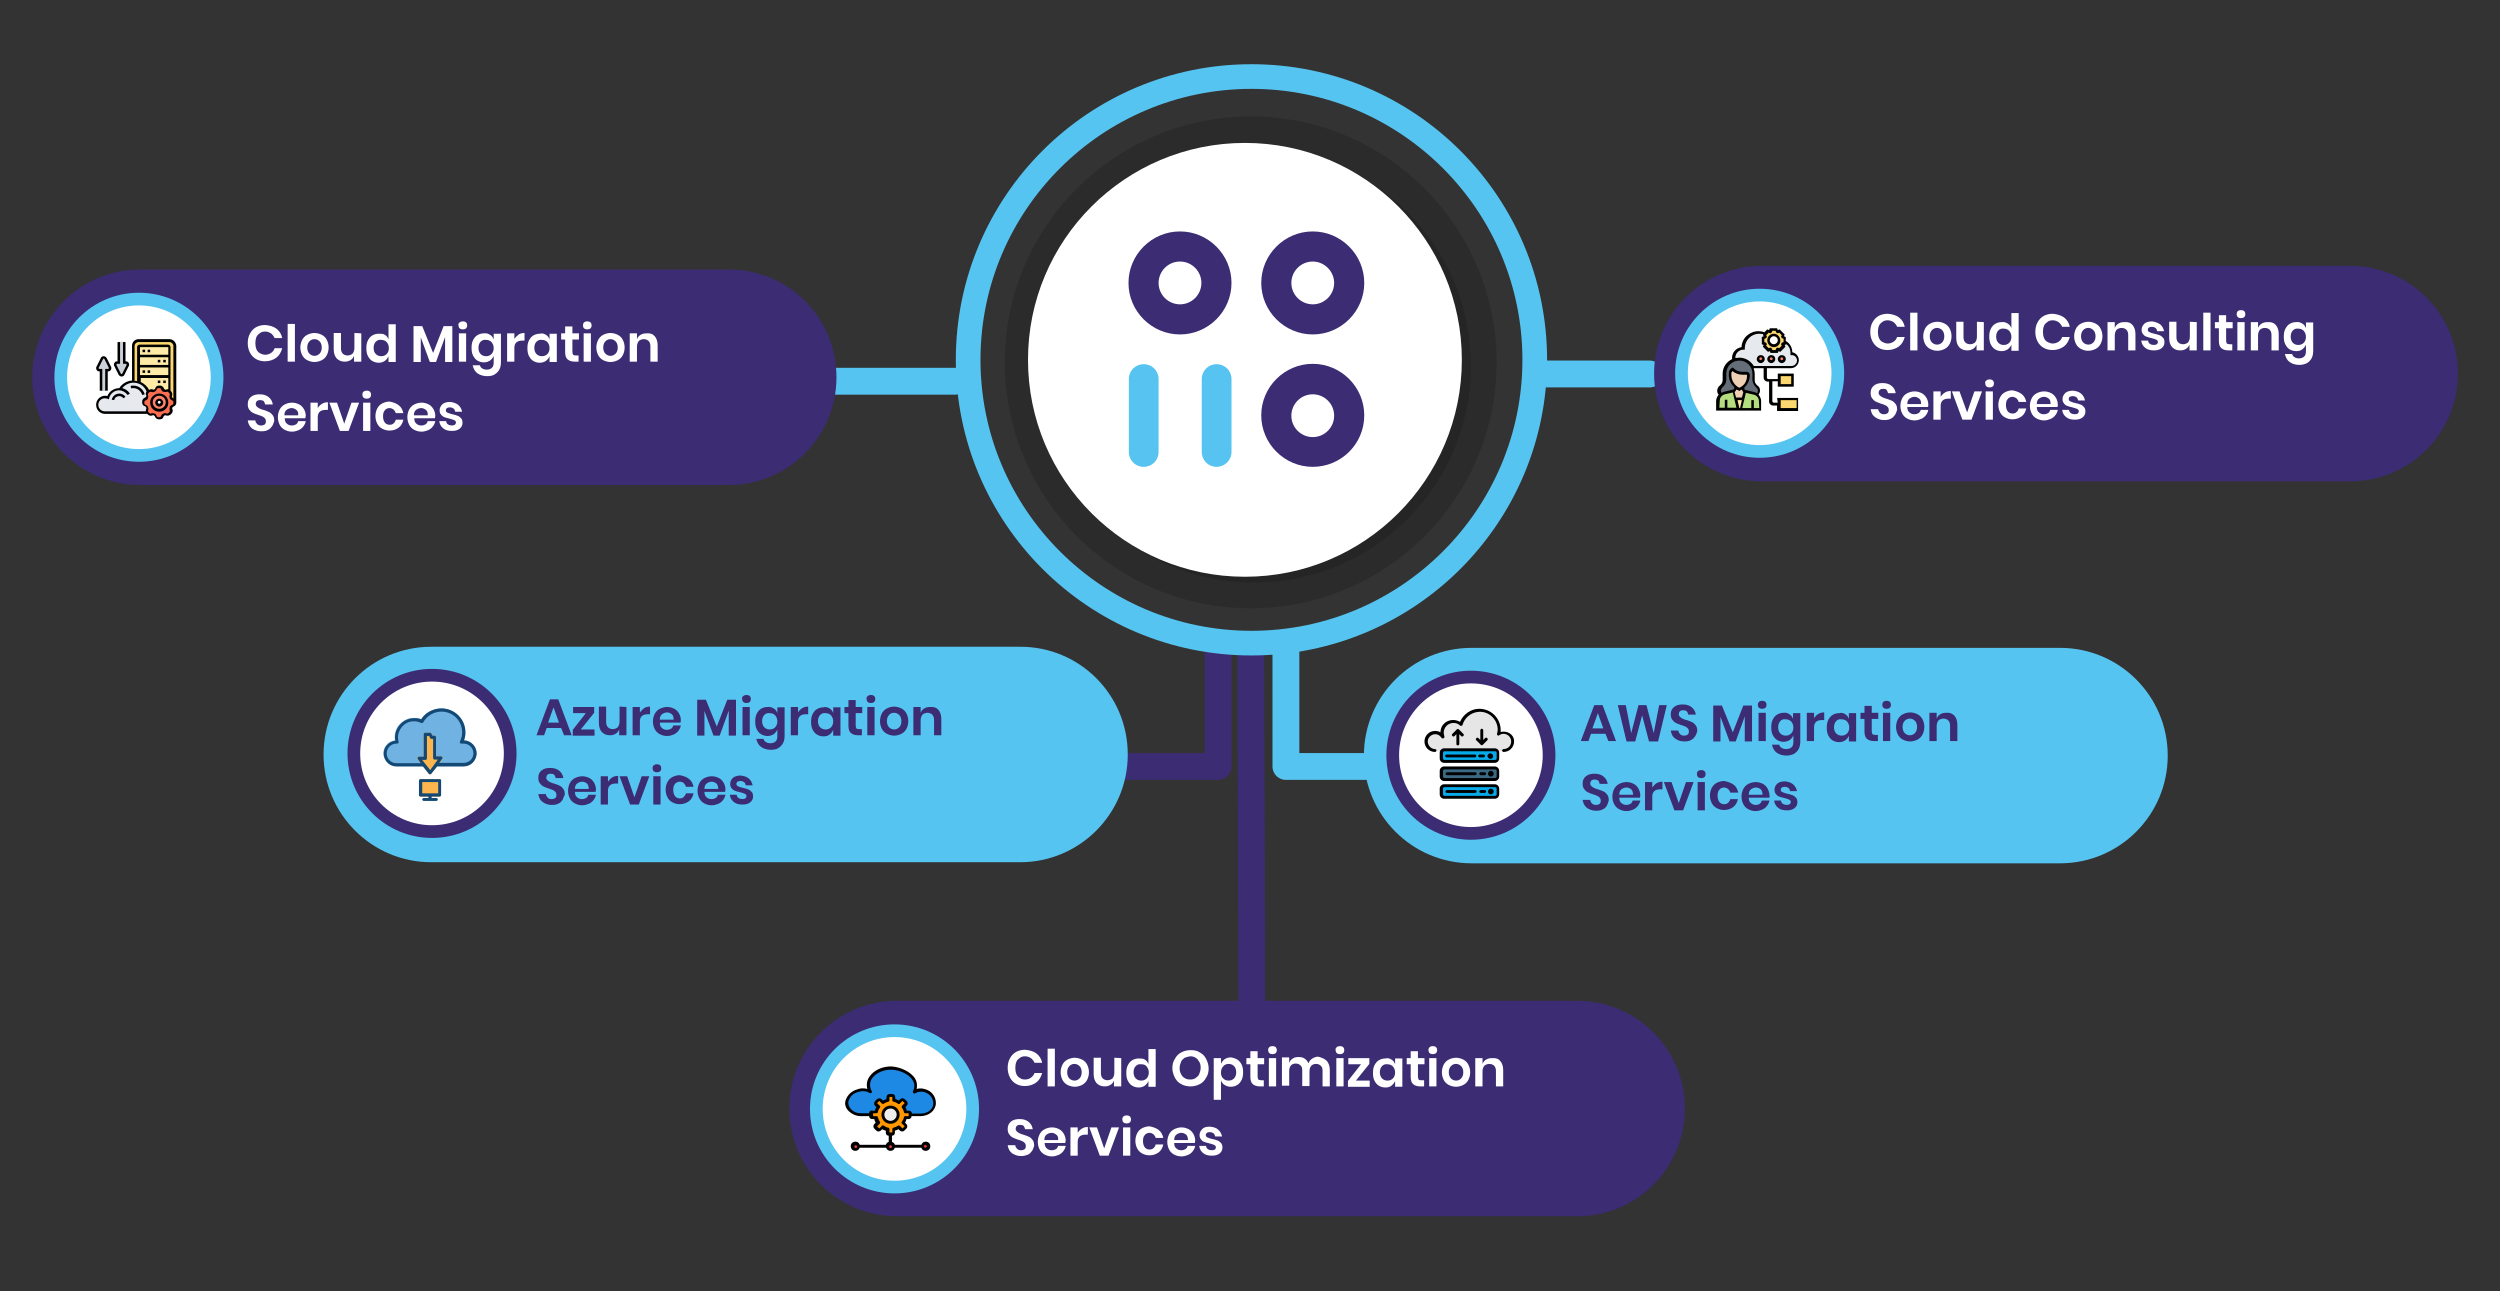 <?xml version="1.0" encoding="utf-8"?>
<!-- Generator: Adobe Illustrator 24.0.1, SVG Export Plug-In . SVG Version: 6.00 Build 0)  -->
<svg version="1.1" id="Layer_1" xmlns="http://www.w3.org/2000/svg" xmlns:xlink="http://www.w3.org/1999/xlink" x="0px" y="0px"
	 viewBox="0 0 689.2 355.9" style="enable-background:new 0 0 689.2 355.9;" xml:space="preserve">
<rect x="0" y="0" width="689.2" height="355.9" fill="#333333" stroke="none"/>
<style type="text/css">
	.st0{fill:none;stroke:#56C4F0;stroke-width:7.399;stroke-linecap:round;stroke-linejoin:round;stroke-miterlimit:10;}
	.st1{fill:#3B2C73;}
	.st2{fill:#56C4F0;}
	.st3{fill:#FFFFFF;}
	.st4{fill:none;stroke:#3B2C73;stroke-width:7.399;stroke-linecap:round;stroke-linejoin:round;stroke-miterlimit:10;}
	.st5{opacity:0.15;}
	.st6{fill:#FCD770;}
	.st7{fill:#E6E9ED;}
	.st8{fill:#FF826E;}
	.st9{fill:#B4DD7F;}
	.st10{fill:#656D78;}
	.st11{fill:#F0D0B4;}
	.st12{fill:#FFEAA7;}
	.st13{fill:#1E88E5;}
	.st14{fill:#FF9800;}
	.st15{fill:#EEEEEE;}
	.st16{fill:#E53935;}
	.st17{fill:#FC6E51;}
	.st18{fill:#CCD1D9;}
	.st19{fill:#70B2E2;}
	.st20{fill:#FCB64D;}
	.st21{fill:#144976;}
	.st22{fill:#E6E6E6;}
	.st23{fill:#3B6882;}
	.st24{fill:#06AAE9;}
	.st25{fill:#56C3F0;}
</style>
<g id="BACKGROUND">
</g>
<line class="st0" x1="426.4" y1="103.1" x2="454.8" y2="103.1"/>
<g>
	<g>
		<g>
			<g>
				<path class="st1" d="M677.6,103c0,16.4-13.3,29.7-29.7,29.7H485.7c-16.4,0-29.7-13.3-29.7-29.7l0,0c0-16.4,13.3-29.7,29.7-29.7
					h162.2C664.3,73.3,677.6,86.6,677.6,103L677.6,103z"/>
			</g>
		</g>
	</g>
	<ellipse class="st2" cx="485.1" cy="102.9" rx="23.3" ry="23.3"/>
</g>
<g>
	<ellipse class="st3" cx="485.1" cy="102.9" rx="19.8" ry="19.8"/>
</g>
<line class="st0" x1="263.3" y1="105.1" x2="199.1" y2="105.1"/>
<g>
	<g>
		<g>
			<path class="st1" d="M230.6,104c0,16.4-13.3,29.7-29.7,29.7H38.6c-16.4,0-29.7-13.3-29.7-29.7l0,0c0-16.4,13.3-29.7,29.7-29.7
				h162.2C217.3,74.2,230.6,87.5,230.6,104L230.6,104z"/>
		</g>
	</g>
</g>
<ellipse class="st2" cx="38.3" cy="104" rx="23.3" ry="23.3"/>
<g>
	<ellipse class="st3" cx="38.3" cy="104" rx="19.8" ry="19.8"/>
</g>
<polyline class="st0" points="354.5,178.8 354.5,211.3 424.9,211.3 "/>
<g>
	<g>
		<g>
			<g>
				<path class="st2" d="M597.6,208.3c0,16.4-13.3,29.7-29.7,29.7H405.7c-16.4,0-29.7-13.3-29.7-29.7l0,0
					c0-16.4,13.3-29.7,29.7-29.7h162.2C584.3,178.6,597.6,191.9,597.6,208.3L597.6,208.3z"/>
			</g>
		</g>
	</g>
	<circle class="st1" cx="405.5" cy="208.2" r="23.3"/>
</g>
<g>
	<ellipse class="st3" cx="405.5" cy="208.2" rx="19.8" ry="19.8"/>
</g>
<g>
	<polyline class="st4" points="335.8,178.2 335.8,211.3 261,211.3 	"/>
</g>
<g>
	<g>
		<g class="st5">
		</g>
		<g>
			<g>
				<path class="st2" d="M310.9,208c0,16.4-13.3,29.7-29.7,29.7H118.9c-16.4,0-29.7-13.3-29.7-29.7l0,0c0-16.4,13.3-29.7,29.7-29.7
					h162.2C297.6,178.2,310.9,191.5,310.9,208L310.9,208z"/>
			</g>
		</g>
	</g>
	<ellipse class="st1" cx="119.1" cy="207.7" rx="23.3" ry="23.3"/>
</g>
<g>
	<ellipse class="st3" cx="119.1" cy="207.7" rx="19.8" ry="19.8"/>
</g>
<line class="st4" x1="344.8" y1="178.8" x2="345.2" y2="308.1"/>
<g>
	<g>
		<g>
			<g>
				<path class="st1" d="M464.5,305.6c0,16.4-13.3,29.7-29.7,29.7H247.3c-16.4,0-29.7-13.3-29.7-29.7l0,0
					c0-16.4,13.3-29.7,29.7-29.7h187.5C451.2,275.9,464.5,289.2,464.5,305.6L464.5,305.6z"/>
			</g>
		</g>
	</g>
	<circle class="st2" cx="246.6" cy="305.7" r="23.3"/>
</g>
<g>
	<circle class="st3" cx="246.6" cy="305.7" r="19.8"/>
</g>
<g>
	<path class="st2" d="M345,24.5c41.2,0,74.7,33.5,74.7,74.7s-33.5,74.7-74.7,74.7s-74.7-33.5-74.7-74.7S303.8,24.5,345,24.5
		 M345,17.7c-45,0-81.5,36.5-81.5,81.5s36.5,81.5,81.5,81.5s81.5-36.5,81.5-81.5S390,17.7,345,17.7L345,17.7z"/>
</g>
<g>
	<g>
		<g>
			<g class="st5">
				<circle cx="344.8" cy="99.9" r="67.8"/>
			</g>
		</g>
		<g>
			<g class="st5">
				<ellipse cx="345.7" cy="100.8" rx="59.8" ry="59.8"/>
			</g>
			<g>
				<ellipse class="st3" cx="343.2" cy="99.2" rx="59.8" ry="59.8"/>
			</g>
		</g>
	</g>
</g>
<g>
	<path class="st3" d="M76.2,90.6c0.8,0.6,1.4,1.5,1.6,2.6h-2.1c-0.2-0.5-0.6-1-1-1.3c-0.5-0.3-1-0.5-1.6-0.5c-0.5,0-1,0.1-1.4,0.4
		s-0.8,0.6-1,1.1s-0.3,1.1-0.3,1.7s0.1,1.2,0.3,1.7s0.6,0.9,1,1.1s0.9,0.4,1.4,0.4c0.6,0,1.2-0.2,1.6-0.5c0.5-0.3,0.8-0.7,1-1.3h2.1
		c-0.3,1.1-0.8,2-1.6,2.6c-0.8,0.6-1.9,1-3.1,1c-1,0-1.8-0.2-2.5-0.6s-1.3-1-1.7-1.8c-0.4-0.8-0.6-1.6-0.6-2.6s0.2-1.9,0.6-2.6
		c0.4-0.8,1-1.4,1.7-1.8s1.6-0.6,2.5-0.6C74.3,89.7,75.4,90,76.2,90.6z"/>
	<path class="st3" d="M81.3,89.3v10.4h-2V89.3H81.3z"/>
	<path class="st3" d="M88.7,92.3c0.6,0.3,1.1,0.8,1.4,1.4s0.5,1.3,0.5,2.1s-0.2,1.5-0.5,2.1s-0.8,1.1-1.4,1.4s-1.3,0.5-2,0.5
		s-1.4-0.2-2-0.5s-1.1-0.8-1.4-1.4s-0.5-1.3-0.5-2.1s0.2-1.5,0.5-2.1s0.8-1.1,1.4-1.4s1.3-0.5,2-0.5S88.1,92,88.7,92.3z M85.3,94.1
		c-0.4,0.4-0.6,1-0.6,1.7s0.2,1.3,0.6,1.7c0.4,0.4,0.9,0.6,1.4,0.6s1-0.2,1.4-0.6s0.6-1,0.6-1.7s-0.2-1.3-0.6-1.7
		c-0.4-0.4-0.9-0.6-1.4-0.6C86.1,93.5,85.7,93.7,85.3,94.1z"/>
	<path class="st3" d="M99.6,91.9v7.8h-2v-1.6c-0.2,0.5-0.5,0.9-1,1.2c-0.5,0.3-1,0.4-1.6,0.4c-0.9,0-1.6-0.3-2.2-0.9
		c-0.5-0.6-0.8-1.4-0.8-2.5v-4.5h2v4.3c0,0.6,0.2,1.1,0.5,1.4s0.8,0.5,1.3,0.5c0.6,0,1-0.2,1.4-0.5c0.3-0.4,0.5-0.9,0.5-1.6v-4.1
		L99.6,91.9L99.6,91.9z"/>
	<path class="st3" d="M106.1,92.3c0.5,0.3,0.8,0.7,1,1.3v-4.2h2v10.4h-2v-1.6c-0.2,0.5-0.5,0.9-1,1.3c-0.5,0.3-1,0.5-1.7,0.5
		s-1.3-0.2-1.8-0.5s-0.9-0.8-1.2-1.4c-0.3-0.6-0.4-1.3-0.4-2.1s0.1-1.5,0.4-2.1s0.7-1.1,1.2-1.4s1.1-0.5,1.8-0.5
		S105.7,92,106.1,92.3z M103.6,94.2c-0.4,0.4-0.6,1-0.6,1.7s0.2,1.3,0.6,1.7c0.4,0.4,0.9,0.6,1.5,0.6s1.1-0.2,1.5-0.6s0.6-1,0.6-1.6
		c0-0.7-0.2-1.2-0.6-1.7c-0.4-0.4-0.9-0.6-1.5-0.6C104.5,93.6,104,93.8,103.6,94.2z"/>
	<path class="st3" d="M124.7,89.9v9.9h-2v-6.9l-2.5,6.9h-1.7L116,93v6.8h-2v-9.9h2.4l3,7.4l2.9-7.4H124.7z"/>
	<path class="st3" d="M126.7,88.9c0.2-0.2,0.5-0.3,0.9-0.3s0.7,0.1,0.9,0.3c0.2,0.2,0.3,0.5,0.3,0.8s-0.1,0.6-0.3,0.8
		c-0.2,0.2-0.5,0.3-0.9,0.3s-0.7-0.1-0.9-0.3c-0.2-0.2-0.3-0.5-0.3-0.8C126.3,89.4,126.4,89.1,126.7,88.9z M128.5,91.9v7.8h-2v-7.8
		H128.5z"/>
	<path class="st3" d="M135.1,92.3c0.5,0.3,0.8,0.7,1,1.3V92h2v7.8c0,0.7-0.1,1.4-0.4,2c-0.3,0.6-0.7,1-1.3,1.4s-1.3,0.5-2.1,0.5
		c-1.1,0-2-0.3-2.7-0.8s-1.1-1.3-1.3-2.2h2c0.1,0.4,0.3,0.7,0.7,0.9c0.3,0.2,0.7,0.3,1.2,0.3c0.6,0,1.1-0.2,1.4-0.5
		c0.4-0.3,0.5-0.9,0.5-1.6v-1.7c-0.2,0.5-0.5,0.9-1,1.3c-0.5,0.3-1,0.5-1.7,0.5s-1.3-0.2-1.8-0.5s-0.9-0.8-1.2-1.4s-0.4-1.3-0.4-2.1
		s0.1-1.5,0.4-2.1c0.3-0.6,0.7-1.1,1.2-1.4s1.1-0.5,1.8-0.5C134.1,91.8,134.6,92,135.1,92.3z M132.5,94.2c-0.4,0.4-0.6,1-0.6,1.7
		s0.2,1.3,0.6,1.7c0.4,0.4,0.9,0.6,1.5,0.6s1.1-0.2,1.5-0.6s0.6-1,0.6-1.6c0-0.7-0.2-1.2-0.6-1.7c-0.4-0.4-0.9-0.6-1.5-0.6
		C133.4,93.6,132.9,93.8,132.5,94.2z"/>
	<path class="st3" d="M143,92.2c0.5-0.3,1-0.4,1.6-0.4v2.1H144c-1.5,0-2.2,0.7-2.2,2v3.8h-2v-7.8h2v1.5
		C142.2,92.9,142.6,92.5,143,92.2z"/>
	<path class="st3" d="M150.5,92.3c0.5,0.3,0.8,0.7,1,1.3V92h2v7.8h-2v-1.6c-0.2,0.5-0.5,0.9-1,1.3c-0.5,0.3-1,0.5-1.7,0.5
		s-1.3-0.2-1.8-0.5s-0.9-0.8-1.2-1.4s-0.4-1.3-0.4-2.1s0.1-1.5,0.4-2.1c0.3-0.6,0.7-1.1,1.2-1.4s1.1-0.5,1.8-0.5
		C149.5,91.8,150,92,150.5,92.3z M147.9,94.2c-0.4,0.4-0.6,1-0.6,1.7s0.2,1.3,0.6,1.7c0.4,0.4,0.9,0.6,1.5,0.6s1.1-0.2,1.5-0.6
		s0.6-1,0.6-1.6c0-0.7-0.2-1.2-0.6-1.7c-0.4-0.4-0.9-0.6-1.5-0.6C148.8,93.6,148.3,93.8,147.9,94.2z"/>
	<path class="st3" d="M159.5,98v1.7h-1c-0.9,0-1.5-0.2-2-0.6s-0.7-1.1-0.7-2.1v-3.4h-1.1v-1.7h1.1V90h2v1.9h1.8v1.7h-1.8V97
		c0,0.4,0.1,0.6,0.2,0.8c0.1,0.1,0.4,0.2,0.8,0.2H159.5L159.5,98z"/>
	<path class="st3" d="M161,88.9c0.2-0.2,0.5-0.3,0.9-0.3s0.7,0.1,0.9,0.3c0.2,0.2,0.3,0.5,0.3,0.8s-0.1,0.6-0.3,0.8
		c-0.2,0.2-0.5,0.3-0.9,0.3s-0.7-0.1-0.9-0.3c-0.2-0.2-0.3-0.5-0.3-0.8S160.8,89.1,161,88.9z M162.9,91.9v7.8h-2v-7.8H162.9z"/>
	<path class="st3" d="M170.3,92.3c0.6,0.3,1.1,0.8,1.4,1.4s0.5,1.3,0.5,2.1s-0.2,1.5-0.5,2.1s-0.8,1.1-1.4,1.4
		c-0.6,0.3-1.3,0.5-2,0.5s-1.4-0.2-2-0.5s-1.1-0.8-1.4-1.4c-0.3-0.6-0.5-1.3-0.5-2.1s0.2-1.5,0.5-2.1s0.8-1.1,1.4-1.4s1.3-0.5,2-0.5
		S169.7,92,170.3,92.3z M166.9,94.1c-0.4,0.4-0.6,1-0.6,1.7s0.2,1.3,0.6,1.7c0.4,0.4,0.9,0.6,1.4,0.6s1-0.2,1.4-0.6s0.6-1,0.6-1.7
		s-0.2-1.3-0.6-1.7c-0.4-0.4-0.9-0.6-1.4-0.6C167.7,93.5,167.3,93.7,166.9,94.1z"/>
	<path class="st3" d="M180.5,92.7c0.5,0.6,0.8,1.4,0.8,2.5v4.5h-2v-4.3c0-0.6-0.2-1.1-0.5-1.4s-0.8-0.5-1.3-0.5
		c-0.6,0-1,0.2-1.4,0.5c-0.3,0.4-0.5,0.9-0.5,1.6v4.1h-2v-7.8h2v1.6c0.2-0.5,0.5-0.9,1-1.2c0.5-0.3,1-0.4,1.6-0.4
		C179.3,91.8,180,92.1,180.5,92.7z"/>
	<path class="st3" d="M75,117.5c-0.3,0.4-0.6,0.8-1.1,1c-0.5,0.3-1.1,0.4-1.8,0.4c-0.7,0-1.3-0.1-1.9-0.4c-0.6-0.2-1-0.6-1.3-1
		s-0.5-1-0.6-1.6h2.1c0,0.4,0.2,0.7,0.5,1s0.6,0.4,1.1,0.4c0.4,0,0.7-0.1,1-0.3c0.2-0.2,0.3-0.5,0.3-0.9c0-0.3-0.1-0.6-0.3-0.8
		c-0.2-0.2-0.4-0.4-0.7-0.5c-0.3-0.1-0.6-0.3-1.1-0.4c-0.6-0.2-1.1-0.4-1.5-0.6s-0.7-0.5-1-0.9s-0.4-0.9-0.4-1.5
		c0-0.9,0.3-1.5,0.9-2s1.4-0.7,2.4-0.7c1.1,0,1.9,0.3,2.5,0.8s1,1.2,1.1,2h-2.1c-0.1-0.4-0.2-0.6-0.4-0.9c-0.2-0.2-0.6-0.3-1-0.3
		s-0.7,0.1-0.9,0.3s-0.3,0.5-0.3,0.8s0.1,0.5,0.3,0.7c0.2,0.2,0.4,0.3,0.7,0.5c0.3,0.1,0.6,0.3,1.1,0.4c0.6,0.2,1.2,0.4,1.6,0.6
		s0.7,0.5,1,0.9s0.4,0.9,0.4,1.6C75.4,116.6,75.3,117.1,75,117.5z"/>
	<path class="st3" d="M84.2,115.3h-5.7c0,0.7,0.2,1.2,0.6,1.5c0.3,0.3,0.8,0.5,1.3,0.5s0.8-0.1,1.2-0.3c0.3-0.2,0.5-0.5,0.6-0.9h2.1
		c-0.1,0.5-0.3,1-0.7,1.5c-0.3,0.4-0.8,0.8-1.3,1s-1.1,0.4-1.8,0.4c-0.8,0-1.4-0.2-2-0.5s-1.1-0.8-1.4-1.4s-0.5-1.3-0.5-2.1
		s0.2-1.5,0.5-2.1s0.8-1.1,1.4-1.4s1.3-0.5,2-0.5c0.8,0,1.4,0.2,2,0.5s1,0.8,1.3,1.3s0.5,1.2,0.5,1.9
		C84.2,114.8,84.2,115,84.2,115.3z M81.7,113c-0.4-0.3-0.8-0.5-1.3-0.5s-1,0.2-1.4,0.5s-0.6,0.8-0.6,1.5h3.8
		C82.3,113.8,82.1,113.3,81.7,113z"/>
	<path class="st3" d="M88.8,111.3c0.5-0.3,1-0.4,1.6-0.4v2.1h-0.6c-1.5,0-2.2,0.7-2.2,2v3.8h-2V111h2v1.5
		C87.9,112,88.3,111.6,88.8,111.3z"/>
	<path class="st3" d="M94.9,116.8l2-5.8H99l-2.9,7.8h-2.4l-2.9-7.8h2.1L94.9,116.8z"/>
	<path class="st3" d="M100.2,108c0.2-0.2,0.5-0.3,0.9-0.3s0.7,0.1,0.9,0.3c0.2,0.2,0.3,0.5,0.3,0.8s-0.1,0.6-0.3,0.8
		c-0.2,0.2-0.5,0.3-0.9,0.3s-0.7-0.1-0.9-0.3s-0.3-0.5-0.3-0.8C99.9,108.4,100,108.2,100.2,108z M102.1,111v7.8h-2V111H102.1z"/>
	<path class="st3" d="M109.9,111.7c0.7,0.5,1.1,1.3,1.3,2.2h-2.1c-0.1-0.4-0.3-0.7-0.6-1c-0.3-0.2-0.7-0.4-1.1-0.4
		c-0.5,0-1,0.2-1.3,0.6c-0.4,0.4-0.5,1-0.5,1.7c0,0.8,0.2,1.3,0.5,1.7c0.3,0.4,0.8,0.6,1.3,0.6s0.8-0.1,1.1-0.4
		c0.3-0.2,0.5-0.6,0.6-1h2.1c-0.2,0.9-0.6,1.7-1.3,2.2c-0.7,0.5-1.5,0.8-2.5,0.8c-0.8,0-1.4-0.2-2-0.5s-1.1-0.8-1.4-1.4
		s-0.5-1.3-0.5-2.1s0.2-1.5,0.5-2.1s0.8-1.1,1.4-1.4s1.3-0.5,2-0.5C108.4,110.9,109.3,111.2,109.9,111.7z"/>
	<path class="st3" d="M119.9,115.3h-5.7c0,0.7,0.2,1.2,0.6,1.5c0.3,0.3,0.8,0.5,1.3,0.5s0.8-0.1,1.2-0.3c0.3-0.2,0.5-0.5,0.6-0.9
		h2.1c-0.1,0.5-0.3,1-0.7,1.5c-0.3,0.4-0.8,0.8-1.3,1s-1.1,0.4-1.8,0.4c-0.8,0-1.4-0.2-2-0.5s-1.1-0.8-1.4-1.4s-0.5-1.3-0.5-2.1
		s0.2-1.5,0.5-2.1s0.8-1.1,1.4-1.4s1.3-0.5,2-0.5c0.8,0,1.4,0.2,2,0.5s1,0.8,1.3,1.3s0.5,1.2,0.5,1.9
		C120,114.8,119.9,115,119.9,115.3z M117.4,113c-0.4-0.3-0.8-0.5-1.3-0.5s-1,0.2-1.4,0.5s-0.6,0.8-0.6,1.5h3.8
		C118,113.8,117.8,113.3,117.4,113z"/>
	<path class="st3" d="M126.3,111.6c0.6,0.5,0.9,1.1,1.1,1.9h-1.9c-0.1-0.4-0.2-0.7-0.5-0.9s-0.6-0.3-1-0.3c-0.3,0-0.6,0.1-0.8,0.2
		c-0.2,0.2-0.3,0.4-0.3,0.6s0.1,0.4,0.2,0.5s0.3,0.2,0.6,0.3s0.5,0.2,1,0.3c0.6,0.1,1.1,0.3,1.4,0.4c0.4,0.1,0.7,0.4,1,0.7
		c0.3,0.3,0.4,0.7,0.4,1.3c0,0.7-0.3,1.2-0.8,1.6s-1.2,0.6-2.1,0.6c-1,0-1.8-0.2-2.4-0.7s-1-1.1-1.1-2h1.9c0,0.4,0.2,0.7,0.5,0.9
		c0.3,0.2,0.7,0.3,1.1,0.3c0.3,0,0.6-0.1,0.8-0.2c0.2-0.2,0.3-0.4,0.3-0.6s-0.1-0.4-0.2-0.5s-0.3-0.2-0.6-0.3s-0.6-0.2-1-0.3
		c-0.6-0.1-1.1-0.3-1.4-0.4s-0.7-0.4-0.9-0.7c-0.3-0.3-0.4-0.7-0.4-1.2c0-0.7,0.3-1.2,0.8-1.7c0.5-0.4,1.2-0.6,2.1-0.6
		C125,110.9,125.8,111.2,126.3,111.6z"/>
</g>
<g>
	<path class="st3" d="M523.5,87.5c0.8,0.6,1.4,1.5,1.6,2.6H523c-0.2-0.5-0.6-1-1-1.3c-0.5-0.3-1-0.5-1.6-0.5c-0.5,0-1,0.1-1.4,0.4
		s-0.8,0.6-1,1.1s-0.3,1.1-0.3,1.7s0.1,1.2,0.3,1.7s0.6,0.9,1,1.1s0.9,0.4,1.4,0.4c0.6,0,1.2-0.2,1.6-0.5c0.5-0.3,0.8-0.7,1-1.3h2.1
		c-0.3,1.1-0.8,2-1.6,2.6s-1.9,1-3.1,1c-1,0-1.8-0.2-2.5-0.6s-1.3-1-1.7-1.8s-0.6-1.6-0.6-2.6s0.2-1.9,0.6-2.6
		c0.4-0.8,1-1.4,1.7-1.8s1.6-0.6,2.5-0.6C521.7,86.6,522.7,86.9,523.5,87.5z"/>
	<path class="st3" d="M528.6,86.2v10.4h-2V86.2H528.6z"/>
	<path class="st3" d="M536.1,89.2c0.6,0.3,1.1,0.8,1.4,1.4s0.5,1.3,0.5,2.1s-0.2,1.5-0.5,2.1s-0.8,1.1-1.4,1.4
		c-0.6,0.3-1.3,0.5-2,0.5c-0.8,0-1.4-0.2-2-0.5s-1.1-0.8-1.4-1.4c-0.3-0.6-0.5-1.3-0.5-2.1s0.2-1.5,0.5-2.1s0.8-1.1,1.4-1.4
		c0.6-0.3,1.3-0.5,2-0.5S535.5,88.9,536.1,89.2z M532.6,91c-0.4,0.4-0.6,1-0.6,1.7s0.2,1.3,0.6,1.7c0.4,0.4,0.9,0.6,1.4,0.6
		c0.6,0,1-0.2,1.4-0.6s0.6-1,0.6-1.7s-0.2-1.3-0.6-1.7c-0.4-0.4-0.9-0.6-1.4-0.6S533,90.6,532.6,91z"/>
	<path class="st3" d="M546.9,88.8v7.8h-2V95c-0.2,0.5-0.5,0.9-1,1.2c-0.5,0.3-1,0.4-1.6,0.4c-0.9,0-1.6-0.3-2.2-0.9
		c-0.5-0.6-0.8-1.4-0.8-2.5v-4.5h2V93c0,0.6,0.2,1.1,0.5,1.4s0.8,0.5,1.3,0.5c0.6,0,1-0.2,1.4-0.5c0.3-0.4,0.5-0.9,0.5-1.6v-4.1
		L546.9,88.8L546.9,88.8L546.9,88.8z"/>
	<path class="st3" d="M553.5,89.2c0.5,0.3,0.8,0.7,1,1.3v-4.2h2v10.4h-2V95c-0.2,0.5-0.5,0.9-1,1.3c-0.5,0.3-1,0.5-1.7,0.5
		s-1.3-0.2-1.8-0.5s-0.9-0.8-1.2-1.4s-0.4-1.3-0.4-2.1s0.1-1.5,0.4-2.1c0.3-0.6,0.7-1.1,1.2-1.4s1.1-0.5,1.8-0.5
		C552.5,88.7,553,88.9,553.5,89.2z M550.9,91.1c-0.4,0.4-0.6,1-0.6,1.7s0.2,1.3,0.6,1.7s0.9,0.6,1.5,0.6s1.1-0.2,1.5-0.6
		s0.6-1,0.6-1.6c0-0.7-0.2-1.2-0.6-1.7c-0.4-0.4-0.9-0.6-1.5-0.6C551.8,90.5,551.3,90.7,550.9,91.1z"/>
	<path class="st3" d="M569,87.5c0.8,0.6,1.4,1.5,1.6,2.6h-2.1c-0.2-0.5-0.6-1-1-1.3c-0.5-0.3-1-0.5-1.6-0.5c-0.5,0-1,0.1-1.4,0.4
		s-0.8,0.6-1,1.1s-0.3,1.1-0.3,1.7s0.1,1.2,0.3,1.7s0.6,0.9,1,1.1s0.9,0.4,1.4,0.4c0.6,0,1.2-0.2,1.6-0.5c0.5-0.3,0.8-0.7,1-1.3h2.1
		c-0.3,1.1-0.8,2-1.6,2.6s-1.9,1-3.1,1c-1,0-1.8-0.2-2.5-0.6s-1.3-1-1.7-1.8s-0.6-1.6-0.6-2.6s0.2-1.9,0.6-2.6
		c0.4-0.8,1-1.4,1.7-1.8s1.6-0.6,2.5-0.6C567.1,86.6,568.1,86.9,569,87.5z"/>
	<path class="st3" d="M577.7,89.2c0.6,0.3,1.1,0.8,1.4,1.4c0.3,0.6,0.5,1.3,0.5,2.1s-0.2,1.5-0.5,2.1s-0.8,1.1-1.4,1.4
		c-0.6,0.3-1.3,0.5-2,0.5c-0.8,0-1.4-0.2-2-0.5s-1.1-0.8-1.4-1.4c-0.3-0.6-0.5-1.3-0.5-2.1s0.2-1.5,0.5-2.1s0.8-1.1,1.4-1.4
		c0.6-0.3,1.3-0.5,2-0.5S577.1,88.9,577.7,89.2z M574.3,91c-0.4,0.4-0.6,1-0.6,1.7s0.2,1.3,0.6,1.7c0.4,0.4,0.9,0.6,1.4,0.6
		c0.6,0,1-0.2,1.4-0.6s0.6-1,0.6-1.7s-0.2-1.3-0.6-1.7c-0.4-0.4-0.9-0.6-1.4-0.6C575.1,90.4,574.7,90.6,574.3,91z"/>
	<path class="st3" d="M587.9,89.6c0.5,0.6,0.8,1.4,0.8,2.5v4.5h-2v-4.3c0-0.6-0.2-1.1-0.5-1.4s-0.8-0.5-1.3-0.5
		c-0.6,0-1,0.2-1.4,0.5c-0.3,0.4-0.5,0.9-0.5,1.6v4.1h-2v-7.8h2v1.6c0.2-0.5,0.5-0.9,1-1.2c0.5-0.3,1-0.4,1.6-0.4
		C586.7,88.7,587.4,89,587.9,89.6z"/>
	<path class="st3" d="M595.5,89.4c0.6,0.5,0.9,1.1,1.1,1.9h-1.9c-0.1-0.4-0.2-0.7-0.5-0.9c-0.3-0.2-0.6-0.3-1-0.3
		c-0.3,0-0.6,0.1-0.8,0.2s-0.3,0.4-0.3,0.6s0.1,0.4,0.2,0.5c0.1,0.1,0.3,0.2,0.6,0.3c0.2,0.1,0.5,0.2,1,0.3c0.6,0.1,1.1,0.3,1.4,0.4
		c0.4,0.1,0.7,0.4,1,0.7c0.3,0.3,0.4,0.7,0.4,1.3c0,0.7-0.3,1.2-0.8,1.6s-1.2,0.6-2.1,0.6c-1,0-1.8-0.2-2.4-0.7
		c-0.6-0.5-1-1.1-1.1-2h1.9c0,0.4,0.2,0.7,0.5,0.9c0.3,0.2,0.7,0.3,1.1,0.3c0.3,0,0.6-0.1,0.8-0.2c0.2-0.2,0.3-0.4,0.3-0.6
		s-0.1-0.4-0.2-0.5c-0.2-0.1-0.3-0.2-0.6-0.3s-0.6-0.2-1-0.3c-0.6-0.1-1.1-0.3-1.4-0.4c-0.4-0.1-0.7-0.4-0.9-0.7
		c-0.3-0.3-0.4-0.7-0.4-1.2c0-0.7,0.3-1.2,0.8-1.7c0.5-0.4,1.2-0.6,2.1-0.6C594.1,88.7,594.9,89,595.5,89.4z"/>
	<path class="st3" d="M605.6,88.8v7.8h-2V95c-0.2,0.5-0.5,0.9-1,1.2c-0.5,0.3-1,0.4-1.6,0.4c-0.9,0-1.6-0.3-2.2-0.9
		c-0.5-0.6-0.8-1.4-0.8-2.5v-4.5h2V93c0,0.6,0.2,1.1,0.5,1.4s0.8,0.5,1.3,0.5c0.6,0,1-0.2,1.4-0.5c0.3-0.4,0.5-0.9,0.5-1.6v-4.1
		L605.6,88.8L605.6,88.8L605.6,88.8z"/>
	<path class="st3" d="M609.4,86.2v10.4h-2V86.2H609.4z"/>
	<path class="st3" d="M615.4,94.9v1.7h-1c-0.9,0-1.5-0.2-2-0.6s-0.7-1.1-0.7-2.1v-3.4h-1.1v-1.7h1.1v-1.9h2v1.9h1.8v1.7h-1.8v3.4
		c0,0.4,0.1,0.6,0.2,0.8c0.1,0.1,0.4,0.2,0.8,0.2H615.4L615.4,94.9z"/>
	<path class="st3" d="M616.9,85.8c0.2-0.2,0.5-0.3,0.9-0.3s0.7,0.1,0.9,0.3c0.2,0.2,0.3,0.5,0.3,0.8s-0.1,0.6-0.3,0.8
		c-0.2,0.2-0.5,0.3-0.9,0.3s-0.7-0.1-0.9-0.3c-0.2-0.2-0.3-0.5-0.3-0.8C616.6,86.3,616.7,86,616.9,85.8z M618.8,88.8v7.8h-2v-7.8
		H618.8z"/>
	<path class="st3" d="M627.4,89.6c0.5,0.6,0.8,1.4,0.8,2.5v4.5h-2v-4.3c0-0.6-0.2-1.1-0.5-1.4s-0.8-0.5-1.3-0.5
		c-0.6,0-1,0.2-1.4,0.5c-0.3,0.4-0.5,0.9-0.5,1.6v4.1h-2v-7.8h2v1.6c0.2-0.5,0.5-0.9,1-1.2s1-0.4,1.6-0.4
		C626.1,88.7,626.9,89,627.4,89.6z"/>
	<path class="st3" d="M634.7,89.2c0.5,0.3,0.8,0.7,1,1.3v-1.6h2v7.8c0,0.7-0.1,1.4-0.4,2c-0.3,0.6-0.7,1-1.3,1.4
		c-0.6,0.3-1.3,0.5-2.1,0.5c-1.1,0-2-0.3-2.7-0.8s-1.1-1.3-1.3-2.2h2c0.1,0.4,0.3,0.7,0.7,0.9c0.3,0.2,0.7,0.3,1.2,0.3
		c0.6,0,1.1-0.2,1.4-0.5c0.4-0.3,0.5-0.9,0.5-1.6V95c-0.2,0.5-0.5,0.9-1,1.3s-1,0.5-1.7,0.5s-1.3-0.2-1.8-0.5s-0.9-0.8-1.2-1.4
		s-0.4-1.3-0.4-2.1s0.1-1.5,0.4-2.1c0.3-0.6,0.7-1.1,1.2-1.4s1.1-0.5,1.8-0.5C633.7,88.7,634.2,88.9,634.7,89.2z M632.1,91.1
		c-0.4,0.4-0.6,1-0.6,1.7s0.2,1.3,0.6,1.7c0.4,0.4,0.9,0.6,1.5,0.6s1.1-0.2,1.5-0.6s0.6-1,0.6-1.6c0-0.7-0.2-1.2-0.6-1.7
		c-0.4-0.4-0.9-0.6-1.5-0.6C633,90.5,632.5,90.7,632.1,91.1z"/>
	<path class="st3" d="M522.4,114.4c-0.3,0.4-0.6,0.8-1.1,1c-0.5,0.3-1.1,0.4-1.8,0.4s-1.3-0.1-1.9-0.4s-1-0.6-1.3-1s-0.5-1-0.6-1.6
		h2.1c0,0.4,0.2,0.7,0.5,1s0.6,0.4,1.1,0.4c0.4,0,0.7-0.1,1-0.3c0.2-0.2,0.3-0.5,0.3-0.9c0-0.3-0.1-0.6-0.3-0.8
		c-0.2-0.2-0.4-0.4-0.7-0.5s-0.6-0.3-1.1-0.4c-0.6-0.2-1.1-0.4-1.5-0.6s-0.7-0.5-1-0.9s-0.4-0.9-0.4-1.5c0-0.9,0.3-1.5,0.9-2
		c0.6-0.5,1.4-0.7,2.4-0.7c1.1,0,1.9,0.3,2.5,0.8s1,1.2,1.1,2h-2.1c-0.1-0.4-0.2-0.6-0.4-0.9s-0.6-0.3-1-0.3s-0.7,0.1-0.9,0.3
		c-0.2,0.2-0.3,0.5-0.3,0.8s0.1,0.5,0.3,0.7s0.4,0.3,0.7,0.5c0.3,0.1,0.6,0.3,1.1,0.4c0.6,0.2,1.2,0.4,1.6,0.6
		c0.4,0.2,0.7,0.5,1,0.9s0.4,0.9,0.4,1.6C522.8,113.5,522.7,114,522.4,114.4z"/>
	<path class="st3" d="M531.5,112.2h-5.7c0,0.7,0.2,1.2,0.6,1.5c0.3,0.3,0.8,0.5,1.3,0.5s0.8-0.1,1.2-0.3c0.3-0.2,0.5-0.5,0.6-0.9
		h2.1c-0.1,0.5-0.3,1-0.7,1.5c-0.3,0.4-0.8,0.8-1.3,1s-1.1,0.4-1.8,0.4c-0.8,0-1.4-0.2-2-0.5s-1.1-0.8-1.4-1.4
		c-0.3-0.6-0.5-1.3-0.5-2.1c0-0.8,0.2-1.5,0.5-2.1s0.8-1.1,1.4-1.4s1.3-0.5,2-0.5c0.8,0,1.4,0.2,2,0.5s1,0.8,1.3,1.3
		s0.5,1.2,0.5,1.9C531.6,111.7,531.6,111.9,531.5,112.2z M529.1,109.9c-0.4-0.3-0.8-0.5-1.3-0.5s-1,0.2-1.4,0.5s-0.6,0.8-0.6,1.5
		h3.8C529.6,110.7,529.5,110.2,529.1,109.9z"/>
	<path class="st3" d="M536.2,108.2c0.5-0.3,1-0.4,1.6-0.4v2.1h-0.6c-1.5,0-2.2,0.7-2.2,2v3.8h-2v-7.8h2v1.5
		C535.3,108.9,535.7,108.5,536.2,108.2z"/>
	<path class="st3" d="M542.3,113.7l2-5.8h2.1l-2.9,7.8H541l-2.9-7.8h2.1L542.3,113.7z"/>
	<path class="st3" d="M547.6,104.9c0.2-0.2,0.5-0.3,0.9-0.3s0.7,0.1,0.9,0.3c0.2,0.2,0.3,0.5,0.3,0.8s-0.1,0.6-0.3,0.8
		c-0.2,0.2-0.5,0.3-0.9,0.3s-0.7-0.1-0.9-0.3c-0.2-0.2-0.3-0.5-0.3-0.8C547.2,105.3,547.3,105.1,547.6,104.9z M549.4,107.9v7.8h-2
		v-7.8H549.4z"/>
	<path class="st3" d="M557.3,108.6c0.7,0.5,1.1,1.3,1.3,2.2h-2.1c-0.1-0.4-0.3-0.7-0.6-1c-0.3-0.2-0.7-0.4-1.1-0.4
		c-0.5,0-1,0.2-1.3,0.6c-0.4,0.4-0.5,1-0.5,1.7s0.2,1.3,0.5,1.7c0.3,0.4,0.8,0.6,1.3,0.6s0.8-0.1,1.1-0.4c0.3-0.2,0.5-0.6,0.6-1h2.1
		c-0.2,0.9-0.6,1.7-1.3,2.2s-1.5,0.8-2.5,0.8c-0.8,0-1.4-0.2-2-0.5s-1.1-0.8-1.4-1.4c-0.3-0.6-0.5-1.3-0.5-2.1s0.2-1.5,0.5-2.1
		s0.8-1.1,1.4-1.4s1.3-0.5,2-0.5C555.8,107.8,556.6,108.1,557.3,108.6z"/>
	<path class="st3" d="M567.2,112.2h-5.7c0,0.7,0.2,1.2,0.6,1.5c0.3,0.3,0.8,0.5,1.3,0.5s0.8-0.1,1.2-0.3c0.3-0.2,0.5-0.5,0.6-0.9
		h2.1c-0.1,0.5-0.3,1-0.7,1.5c-0.3,0.4-0.8,0.8-1.3,1s-1.1,0.4-1.8,0.4c-0.8,0-1.4-0.2-2-0.5s-1.1-0.8-1.4-1.4
		c-0.3-0.6-0.5-1.3-0.5-2.1c0-0.8,0.2-1.5,0.5-2.1s0.8-1.1,1.4-1.4s1.3-0.5,2-0.5c0.8,0,1.4,0.2,2,0.5s1,0.8,1.3,1.3
		s0.5,1.2,0.5,1.9C567.3,111.7,567.3,111.9,567.2,112.2z M564.8,109.9c-0.4-0.3-0.8-0.5-1.3-0.5s-1,0.2-1.4,0.5s-0.6,0.8-0.6,1.5
		h3.8C565.3,110.7,565.2,110.2,564.8,109.9z"/>
	<path class="st3" d="M573.7,108.5c0.6,0.5,0.9,1.1,1.1,1.9h-1.9c-0.1-0.4-0.2-0.7-0.5-0.9s-0.6-0.3-1-0.3c-0.3,0-0.6,0.1-0.8,0.2
		s-0.3,0.4-0.3,0.6s0.1,0.4,0.2,0.5c0.1,0.1,0.3,0.2,0.6,0.3c0.2,0.1,0.5,0.2,1,0.3c0.6,0.1,1.1,0.3,1.4,0.4c0.4,0.1,0.7,0.4,1,0.7
		c0.3,0.3,0.4,0.7,0.4,1.3c0,0.7-0.3,1.2-0.8,1.6s-1.2,0.6-2.1,0.6c-1,0-1.8-0.2-2.4-0.7c-0.6-0.5-1-1.1-1.1-2h1.9
		c0,0.4,0.2,0.7,0.5,0.9c0.3,0.2,0.7,0.3,1.1,0.3c0.3,0,0.6-0.1,0.8-0.2c0.2-0.2,0.3-0.4,0.3-0.6s-0.1-0.4-0.2-0.5
		c-0.2-0.1-0.3-0.2-0.6-0.3s-0.6-0.2-1-0.3c-0.6-0.1-1.1-0.3-1.4-0.4c-0.4-0.1-0.7-0.4-0.9-0.7c-0.3-0.3-0.4-0.7-0.4-1.2
		c0-0.7,0.3-1.2,0.8-1.7c0.5-0.4,1.2-0.6,2.1-0.6C572.4,107.8,573.1,108,573.7,108.5z"/>
</g>
<g>
	<path class="st1" d="M442.6,202.3h-4l-0.7,2h-2.1l3.7-9.9h2.3l3.7,9.9h-2.1L442.6,202.3z M442,200.8l-1.5-4.2l-1.5,4.2H442z"/>
	<path class="st1" d="M459.5,194.4l-2.4,10h-2.5l-1.9-7.2l-1.9,7.2h-2.4l-2.4-10h2.2l1.5,7.7l2-7.7h2.2l2,7.7l1.5-7.7H459.5z"/>
	<path class="st1" d="M467.3,203c-0.3,0.4-0.6,0.8-1.1,1c-0.5,0.3-1.1,0.4-1.8,0.4c-0.7,0-1.3-0.1-1.9-0.4s-1-0.6-1.3-1
		s-0.5-1-0.6-1.6h2.1c0,0.4,0.2,0.7,0.5,1s0.6,0.4,1.1,0.4c0.4,0,0.7-0.1,1-0.3c0.2-0.2,0.3-0.5,0.3-0.9c0-0.3-0.1-0.6-0.3-0.8
		c-0.2-0.2-0.4-0.4-0.7-0.5c-0.3-0.1-0.6-0.3-1.1-0.4c-0.6-0.2-1.1-0.4-1.5-0.6c-0.4-0.2-0.7-0.5-1-0.9s-0.4-0.9-0.4-1.5
		c0-0.9,0.3-1.5,0.9-2s1.4-0.7,2.4-0.7c1.1,0,1.9,0.3,2.5,0.8s1,1.2,1.1,2h-2.1c-0.1-0.4-0.2-0.7-0.4-0.9c-0.2-0.2-0.6-0.3-1-0.3
		s-0.7,0.1-0.9,0.3c-0.2,0.2-0.3,0.5-0.3,0.8s0.1,0.5,0.3,0.7s0.4,0.3,0.7,0.5c0.3,0.1,0.6,0.3,1.1,0.4c0.6,0.2,1.2,0.4,1.6,0.6
		c0.4,0.2,0.7,0.5,1,0.9s0.4,0.9,0.4,1.6C467.7,202.1,467.6,202.6,467.3,203z"/>
	<path class="st1" d="M483,194.5v9.9h-2v-6.9l-2.5,6.9h-1.7l-2.5-6.8v6.8h-2v-9.9h2.4l3,7.4l2.9-7.4H483L483,194.5z"/>
	<path class="st1" d="M484.9,193.5c0.2-0.2,0.5-0.3,0.9-0.3s0.7,0.1,0.9,0.3c0.2,0.2,0.3,0.5,0.3,0.8s-0.1,0.6-0.3,0.8
		c-0.2,0.2-0.5,0.3-0.9,0.3s-0.7-0.1-0.9-0.3c-0.2-0.2-0.3-0.5-0.3-0.8S484.7,193.7,484.9,193.5z M486.8,196.5v7.8h-2v-7.8H486.8z"
		/>
	<path class="st1" d="M493.3,196.9c0.5,0.3,0.8,0.7,1,1.3v-1.6h2v7.8c0,0.7-0.1,1.4-0.4,2s-0.7,1-1.3,1.4c-0.6,0.3-1.3,0.5-2.1,0.5
		c-1.1,0-2-0.3-2.7-0.8s-1.1-1.3-1.3-2.2h2c0.1,0.4,0.3,0.7,0.7,0.9c0.3,0.2,0.7,0.3,1.3,0.3c0.6,0,1.1-0.2,1.4-0.5
		c0.4-0.3,0.5-0.9,0.5-1.6v-1.7c-0.2,0.5-0.5,0.9-1,1.3c-0.5,0.3-1,0.5-1.7,0.5s-1.3-0.2-1.8-0.5s-0.9-0.8-1.2-1.4s-0.4-1.3-0.4-2.1
		s0.1-1.5,0.4-2.1s0.7-1.1,1.2-1.4c0.5-0.3,1.1-0.5,1.8-0.5C492.3,196.4,492.9,196.6,493.3,196.9z M490.8,198.8
		c-0.4,0.4-0.6,1-0.6,1.7s0.2,1.3,0.6,1.7s0.9,0.6,1.5,0.6s1.1-0.2,1.5-0.6c0.4-0.4,0.6-1,0.6-1.6c0-0.7-0.2-1.2-0.6-1.7
		c-0.4-0.4-0.9-0.6-1.5-0.6C491.6,198.2,491.1,198.4,490.8,198.8z"/>
	<path class="st1" d="M501.3,196.8c0.5-0.3,1-0.4,1.6-0.4v2.1h-0.6c-1.5,0-2.2,0.7-2.2,2v3.8h-2v-7.8h2v1.5
		C500.4,197.5,500.8,197.1,501.3,196.8z"/>
	<path class="st1" d="M508.7,196.9c0.5,0.3,0.8,0.7,1,1.3v-1.6h2v7.8h-2v-1.6c-0.2,0.5-0.5,0.9-1,1.3c-0.5,0.3-1,0.5-1.7,0.5
		s-1.3-0.2-1.8-0.5s-0.9-0.8-1.2-1.4s-0.4-1.3-0.4-2.1s0.1-1.5,0.4-2.1s0.7-1.1,1.2-1.4c0.5-0.3,1.1-0.5,1.8-0.5
		C507.7,196.4,508.3,196.6,508.7,196.9z M506.2,198.8c-0.4,0.4-0.6,1-0.6,1.7s0.2,1.3,0.6,1.7s0.9,0.6,1.5,0.6s1.1-0.2,1.5-0.6
		s0.6-1,0.6-1.6c0-0.7-0.2-1.2-0.6-1.7c-0.4-0.4-0.9-0.6-1.5-0.6C507,198.2,506.5,198.4,506.2,198.8z"/>
	<path class="st1" d="M517.7,202.6v1.7h-1c-0.9,0-1.5-0.2-2-0.6c-0.5-0.4-0.7-1.1-0.7-2.1v-3.4h-1.1v-1.7h1.1v-1.9h2v1.9h1.8v1.7
		H516v3.4c0,0.4,0.1,0.6,0.2,0.8c0.1,0.1,0.4,0.2,0.8,0.2L517.7,202.6L517.7,202.6z"/>
	<path class="st1" d="M519.2,193.5c0.2-0.2,0.5-0.3,0.9-0.3s0.7,0.1,0.9,0.3s0.3,0.5,0.3,0.8s-0.1,0.6-0.3,0.8s-0.5,0.3-0.9,0.3
		s-0.7-0.1-0.9-0.3s-0.3-0.5-0.3-0.8S519,193.7,519.2,193.5z M521.1,196.5v7.8h-2v-7.8H521.1z"/>
	<path class="st1" d="M528.6,196.9c0.6,0.3,1.1,0.8,1.4,1.4c0.3,0.6,0.5,1.3,0.5,2.1s-0.2,1.5-0.5,2.1s-0.8,1.1-1.4,1.4
		c-0.6,0.3-1.3,0.5-2,0.5c-0.8,0-1.4-0.2-2-0.5s-1.1-0.8-1.4-1.4c-0.3-0.6-0.5-1.3-0.5-2.1s0.2-1.5,0.5-2.1s0.8-1.1,1.4-1.4
		c0.6-0.3,1.3-0.5,2-0.5S528,196.6,528.6,196.9z M525.1,198.7c-0.4,0.4-0.6,1-0.6,1.7s0.2,1.3,0.6,1.7c0.4,0.4,0.9,0.6,1.4,0.6
		c0.6,0,1-0.2,1.4-0.6c0.4-0.4,0.6-1,0.6-1.7s-0.2-1.3-0.6-1.7c-0.4-0.4-0.9-0.6-1.4-0.6C526,198.1,525.5,198.3,525.1,198.7z"/>
	<path class="st1" d="M538.8,197.3c0.5,0.6,0.8,1.4,0.8,2.5v4.5h-2V200c0-0.6-0.2-1.1-0.5-1.4c-0.3-0.3-0.8-0.5-1.3-0.5
		c-0.6,0-1,0.2-1.4,0.5c-0.3,0.4-0.5,0.9-0.5,1.6v4.1h-2v-7.8h2v1.6c0.2-0.5,0.5-0.9,1-1.2s1-0.4,1.6-0.4
		C537.5,196.4,538.2,196.7,538.8,197.3z"/>
	<path class="st1" d="M443,222.1c-0.3,0.4-0.6,0.8-1.1,1c-0.5,0.3-1.1,0.4-1.8,0.4c-0.7,0-1.3-0.1-1.9-0.4c-0.6-0.2-1-0.6-1.3-1
		s-0.5-1-0.6-1.6h2.1c0,0.4,0.2,0.7,0.5,1s0.6,0.4,1.1,0.4c0.4,0,0.7-0.1,1-0.3c0.2-0.2,0.3-0.5,0.3-0.9c0-0.3-0.1-0.6-0.3-0.8
		c-0.2-0.2-0.4-0.4-0.7-0.5c-0.3-0.1-0.6-0.3-1.1-0.4c-0.6-0.2-1.1-0.4-1.5-0.6c-0.4-0.2-0.7-0.5-1-0.9s-0.4-0.9-0.4-1.5
		c0-0.9,0.3-1.5,0.9-2s1.4-0.7,2.4-0.7c1.1,0,1.9,0.3,2.5,0.8s1,1.2,1.1,2H441c-0.1-0.4-0.2-0.7-0.4-0.9c-0.2-0.2-0.6-0.3-1-0.3
		s-0.7,0.1-0.9,0.3c-0.2,0.2-0.3,0.5-0.3,0.8s0.1,0.5,0.3,0.7c0.2,0.2,0.4,0.3,0.7,0.5c0.3,0.1,0.6,0.3,1.1,0.4
		c0.6,0.2,1.2,0.4,1.6,0.6c0.4,0.2,0.7,0.5,1,0.9s0.4,0.9,0.4,1.6C443.3,221.2,443.2,221.7,443,222.1z"/>
	<path class="st1" d="M452.1,219.9h-5.7c0,0.7,0.2,1.2,0.6,1.5c0.3,0.3,0.8,0.5,1.3,0.5s0.8-0.1,1.2-0.3c0.3-0.2,0.5-0.5,0.6-0.9
		h2.1c-0.1,0.5-0.3,1-0.7,1.5c-0.3,0.4-0.8,0.8-1.3,1s-1.1,0.4-1.8,0.4c-0.8,0-1.4-0.2-2-0.5s-1.1-0.8-1.4-1.4
		c-0.3-0.6-0.5-1.3-0.5-2.1s0.2-1.5,0.5-2.1s0.8-1.1,1.4-1.4c0.6-0.3,1.3-0.5,2-0.5c0.8,0,1.4,0.2,2,0.5s1,0.8,1.3,1.3
		c0.3,0.6,0.5,1.2,0.5,1.9C452.2,219.4,452.1,219.6,452.1,219.9z M449.7,217.6c-0.4-0.3-0.8-0.5-1.3-0.5s-1,0.2-1.4,0.5
		s-0.6,0.8-0.6,1.5h3.8C450.2,218.4,450,217.9,449.7,217.6z"/>
	<path class="st1" d="M456.7,215.9c0.5-0.3,1-0.4,1.6-0.4v2.1h-0.6c-1.5,0-2.2,0.7-2.2,2v3.8h-2v-7.8h2v1.5
		C455.9,216.6,456.2,216.2,456.7,215.9z"/>
	<path class="st1" d="M462.8,221.4l2-5.8h2.1l-2.9,7.8h-2.4l-2.9-7.8h2.1L462.8,221.4z"/>
	<path class="st1" d="M468.1,212.6c0.2-0.2,0.5-0.3,0.9-0.3s0.7,0.1,0.9,0.3c0.2,0.2,0.3,0.5,0.3,0.8s-0.1,0.6-0.3,0.8
		c-0.2,0.2-0.5,0.3-0.9,0.3s-0.7-0.1-0.9-0.3c-0.2-0.2-0.3-0.5-0.3-0.8C467.8,213,467.9,212.8,468.1,212.6z M470,215.6v7.8h-2v-7.8
		H470z"/>
	<path class="st1" d="M477.9,216.3c0.7,0.5,1.1,1.3,1.3,2.2H477c-0.1-0.4-0.3-0.7-0.6-1c-0.3-0.2-0.7-0.4-1.1-0.4
		c-0.5,0-1,0.2-1.3,0.6c-0.4,0.4-0.5,1-0.5,1.7s0.2,1.3,0.5,1.7s0.8,0.6,1.3,0.6s0.8-0.1,1.1-0.4c0.3-0.2,0.5-0.6,0.6-1h2.1
		c-0.2,0.9-0.6,1.7-1.3,2.2c-0.7,0.5-1.5,0.8-2.5,0.8c-0.8,0-1.4-0.2-2-0.5s-1.1-0.8-1.4-1.4c-0.3-0.6-0.5-1.3-0.5-2.1
		s0.2-1.5,0.5-2.1s0.8-1.1,1.4-1.4c0.6-0.3,1.3-0.5,2-0.5C476.3,215.5,477.2,215.8,477.9,216.3z"/>
	<path class="st1" d="M487.8,219.9h-5.7c0,0.7,0.2,1.2,0.6,1.5c0.3,0.3,0.8,0.5,1.3,0.5s0.8-0.1,1.1-0.3c0.3-0.2,0.5-0.5,0.6-0.9
		h2.1c-0.1,0.5-0.3,1-0.7,1.5c-0.3,0.4-0.8,0.8-1.3,1s-1.1,0.4-1.8,0.4c-0.8,0-1.4-0.2-2-0.5s-1.1-0.8-1.4-1.4
		c-0.3-0.6-0.5-1.3-0.5-2.1s0.2-1.5,0.5-2.1s0.8-1.1,1.4-1.4c0.6-0.3,1.3-0.5,2-0.5c0.8,0,1.4,0.2,2,0.5s1,0.8,1.3,1.3
		c0.3,0.6,0.5,1.2,0.5,1.9C487.9,219.4,487.9,219.6,487.8,219.9z M485.4,217.6c-0.4-0.3-0.8-0.5-1.3-0.5s-1,0.2-1.4,0.5
		s-0.6,0.8-0.6,1.5h3.8C485.9,218.4,485.7,217.9,485.4,217.6z"/>
	<path class="st1" d="M494.3,216.2c0.6,0.5,0.9,1.1,1.1,1.9h-1.9c-0.1-0.4-0.2-0.7-0.5-0.9s-0.6-0.3-1-0.3c-0.3,0-0.6,0.1-0.8,0.2
		c-0.2,0.2-0.3,0.4-0.3,0.6c0,0.2,0.1,0.4,0.2,0.5s0.3,0.2,0.6,0.3c0.2,0.1,0.5,0.2,1,0.3c0.6,0.1,1.1,0.3,1.4,0.4
		c0.4,0.1,0.7,0.4,1,0.7s0.4,0.7,0.4,1.3c0,0.7-0.3,1.2-0.8,1.6c-0.5,0.4-1.2,0.6-2.1,0.6c-1,0-1.8-0.2-2.4-0.7s-1-1.1-1.1-2h1.9
		c0,0.4,0.2,0.7,0.5,0.9s0.7,0.3,1.1,0.3c0.3,0,0.6-0.1,0.8-0.2c0.2-0.2,0.3-0.4,0.3-0.6c0-0.2-0.1-0.4-0.2-0.5
		c-0.2-0.1-0.3-0.2-0.6-0.3c-0.2-0.1-0.6-0.2-1-0.3c-0.6-0.1-1.1-0.3-1.4-0.4c-0.4-0.1-0.7-0.4-0.9-0.7c-0.3-0.3-0.4-0.7-0.4-1.2
		c0-0.7,0.3-1.2,0.8-1.7c0.5-0.4,1.2-0.6,2.1-0.6C492.9,215.5,493.7,215.7,494.3,216.2z"/>
</g>
<g>
	<path class="st1" d="M154.7,200.7h-4l-0.7,2h-2.1l3.7-9.9h2.3l3.7,9.9h-2.1L154.7,200.7z M154.1,199.2l-1.5-4.2l-1.5,4.2H154.1z"/>
	<path class="st1" d="M160.1,201.1h3.8v1.7h-6v-1.6l3.6-4.6H158v-1.7h5.8v1.6L160.1,201.1z"/>
	<path class="st1" d="M172.7,194.9v7.8h-2v-1.6c-0.2,0.5-0.5,0.9-1,1.2s-1,0.4-1.6,0.4c-0.9,0-1.6-0.3-2.2-0.9
		c-0.5-0.6-0.8-1.4-0.8-2.5v-4.5h2v4.3c0,0.6,0.2,1.1,0.5,1.4c0.3,0.3,0.8,0.5,1.3,0.5c0.6,0,1-0.2,1.4-0.5c0.3-0.4,0.5-0.9,0.5-1.6
		v-4.1L172.7,194.9L172.7,194.9z"/>
	<path class="st1" d="M177.6,195.2c0.5-0.3,1-0.4,1.6-0.4v2.1h-0.6c-1.5,0-2.2,0.7-2.2,2v3.8h-2v-7.8h2v1.5
		C176.8,195.9,177.2,195.5,177.6,195.2z"/>
	<path class="st1" d="M187.6,199.2h-5.7c0,0.7,0.2,1.2,0.6,1.5c0.3,0.3,0.8,0.5,1.3,0.5s0.8-0.1,1.2-0.3c0.3-0.2,0.5-0.5,0.6-0.9
		h2.1c-0.1,0.5-0.3,1-0.7,1.5c-0.3,0.4-0.8,0.8-1.3,1s-1.1,0.4-1.8,0.4c-0.8,0-1.4-0.2-2-0.5s-1.1-0.8-1.4-1.4s-0.5-1.3-0.5-2.1
		s0.2-1.5,0.5-2.1s0.8-1.1,1.4-1.4c0.6-0.3,1.3-0.5,2-0.5c0.8,0,1.4,0.2,2,0.5s1,0.8,1.3,1.3s0.5,1.2,0.5,1.9
		C187.7,198.7,187.7,198.9,187.6,199.2z M185.2,196.9c-0.4-0.3-0.8-0.5-1.3-0.5s-1,0.2-1.4,0.5s-0.6,0.8-0.6,1.5h3.8
		C185.7,197.7,185.6,197.2,185.2,196.9z"/>
	<path class="st1" d="M202.9,192.9v9.9h-2v-6.9l-2.5,6.9h-1.7l-2.5-6.8v6.8h-2v-9.9h2.4l3,7.4l2.9-7.4H202.9z"/>
	<path class="st1" d="M204.9,191.9c0.2-0.2,0.5-0.3,0.9-0.3s0.7,0.1,0.9,0.3s0.3,0.5,0.3,0.8s-0.1,0.6-0.3,0.8s-0.5,0.3-0.9,0.3
		s-0.7-0.1-0.9-0.3s-0.3-0.5-0.3-0.8C204.5,192.3,204.6,192.1,204.9,191.9z M206.7,194.9v7.8h-2v-7.8H206.7z"/>
	<path class="st1" d="M213.3,195.3c0.5,0.3,0.8,0.7,1,1.3V195h2v7.8c0,0.7-0.1,1.4-0.4,2c-0.3,0.6-0.7,1-1.3,1.4s-1.3,0.5-2.1,0.5
		c-1.1,0-2-0.3-2.7-0.8s-1.1-1.3-1.3-2.2h2c0.1,0.4,0.3,0.7,0.7,0.9c0.3,0.2,0.7,0.3,1.2,0.3c0.6,0,1.1-0.2,1.4-0.5
		c0.4-0.3,0.5-0.9,0.5-1.6v-1.7c-0.2,0.5-0.5,0.9-1,1.3c-0.5,0.3-1,0.5-1.7,0.5s-1.3-0.2-1.8-0.5s-0.9-0.8-1.2-1.4
		c-0.3-0.6-0.4-1.3-0.4-2.1s0.1-1.5,0.4-2.1c0.3-0.6,0.7-1.1,1.2-1.4c0.5-0.3,1.1-0.5,1.8-0.5C212.2,194.8,212.8,195,213.3,195.3z
		 M210.7,197.1c-0.4,0.4-0.6,1-0.6,1.7s0.2,1.3,0.6,1.7c0.4,0.4,0.9,0.6,1.5,0.6s1.1-0.2,1.5-0.6c0.4-0.4,0.6-1,0.6-1.6
		c0-0.7-0.2-1.2-0.6-1.7c-0.4-0.4-0.9-0.6-1.5-0.6C211.6,196.5,211.1,196.7,210.7,197.1z"/>
	<path class="st1" d="M221.2,195.2c0.5-0.3,1-0.4,1.6-0.4v2.1h-0.6c-1.5,0-2.2,0.7-2.2,2v3.8h-2v-7.8h2v1.5
		C220.3,195.9,220.7,195.5,221.2,195.2z"/>
	<path class="st1" d="M228.7,195.3c0.5,0.3,0.8,0.7,1,1.3V195h2v7.8h-2v-1.6c-0.2,0.5-0.5,0.9-1,1.3s-1,0.5-1.7,0.5
		s-1.3-0.2-1.8-0.5s-0.9-0.8-1.2-1.4c-0.3-0.6-0.4-1.3-0.4-2.1s0.1-1.5,0.4-2.1c0.3-0.6,0.7-1.1,1.2-1.4c0.5-0.3,1.1-0.5,1.8-0.5
		C227.6,194.8,228.2,195,228.7,195.3z M226.1,197.1c-0.4,0.4-0.6,1-0.6,1.7s0.2,1.3,0.6,1.7c0.4,0.4,0.9,0.6,1.5,0.6
		s1.1-0.2,1.5-0.6s0.6-1,0.6-1.6c0-0.7-0.2-1.2-0.6-1.7c-0.4-0.4-0.9-0.6-1.5-0.6C227,196.5,226.5,196.7,226.1,197.1z"/>
	<path class="st1" d="M237.6,201v1.7h-1c-0.9,0-1.5-0.2-2-0.6c-0.5-0.4-0.7-1.1-0.7-2.1v-3.4h-1.1v-1.7h1.1V193h2v1.9h1.8v1.7h-1.8
		v3.4c0,0.4,0.1,0.6,0.2,0.8s0.4,0.2,0.8,0.2L237.6,201L237.6,201z"/>
	<path class="st1" d="M239.2,191.9c0.2-0.2,0.5-0.3,0.9-0.3s0.7,0.1,0.9,0.3s0.3,0.5,0.3,0.8s-0.1,0.6-0.3,0.8s-0.5,0.3-0.9,0.3
		s-0.7-0.1-0.9-0.3s-0.3-0.5-0.3-0.8C238.8,192.3,239,192.1,239.2,191.9z M241.1,194.9v7.8h-2v-7.8H241.1z"/>
	<path class="st1" d="M248.5,195.3c0.6,0.3,1.1,0.8,1.4,1.4s0.5,1.3,0.5,2.1s-0.2,1.5-0.5,2.1s-0.8,1.1-1.4,1.4
		c-0.6,0.3-1.3,0.5-2,0.5s-1.4-0.2-2-0.5s-1.1-0.8-1.4-1.4c-0.3-0.6-0.5-1.3-0.5-2.1s0.2-1.5,0.5-2.1s0.8-1.1,1.4-1.4
		c0.6-0.3,1.3-0.5,2-0.5S247.9,195,248.5,195.3z M245.1,197.1c-0.4,0.4-0.6,1-0.6,1.7s0.2,1.3,0.6,1.7c0.4,0.4,0.9,0.6,1.4,0.6
		s1-0.2,1.4-0.6c0.4-0.4,0.6-1,0.6-1.7s-0.2-1.3-0.6-1.7c-0.4-0.4-0.9-0.6-1.4-0.6C245.9,196.5,245.4,196.7,245.1,197.1z"/>
	<path class="st1" d="M258.7,195.7c0.5,0.6,0.8,1.4,0.8,2.5v4.5h-2v-4.3c0-0.6-0.2-1.1-0.5-1.4c-0.3-0.3-0.8-0.5-1.3-0.5
		c-0.6,0-1,0.2-1.4,0.5c-0.3,0.4-0.5,0.9-0.5,1.6v4.1h-2v-7.8h2v1.6c0.2-0.5,0.5-0.9,1-1.2s1-0.4,1.6-0.4
		C257.4,194.8,258.2,195.1,258.7,195.7z"/>
	<path class="st1" d="M155.1,220.5c-0.3,0.4-0.6,0.8-1.1,1c-0.5,0.3-1.1,0.4-1.8,0.4s-1.3-0.1-1.9-0.4s-1-0.6-1.3-1s-0.5-1-0.6-1.6
		h2.1c0,0.4,0.2,0.7,0.5,1s0.6,0.4,1.1,0.4c0.4,0,0.7-0.1,1-0.3c0.2-0.2,0.3-0.5,0.3-0.9c0-0.3-0.1-0.6-0.3-0.8s-0.4-0.4-0.7-0.5
		s-0.6-0.3-1.1-0.4c-0.6-0.2-1.1-0.4-1.5-0.6c-0.4-0.2-0.7-0.5-1-0.9s-0.4-0.9-0.4-1.5c0-0.9,0.3-1.5,0.9-2c0.6-0.5,1.4-0.7,2.4-0.7
		c1.1,0,1.9,0.3,2.5,0.8s1,1.2,1.1,2h-2.1c-0.1-0.4-0.2-0.6-0.4-0.9c-0.2-0.2-0.6-0.3-1-0.3s-0.7,0.1-0.9,0.3s-0.3,0.5-0.3,0.8
		s0.1,0.5,0.3,0.7s0.4,0.3,0.7,0.5c0.3,0.1,0.6,0.3,1.1,0.4c0.6,0.2,1.2,0.4,1.6,0.6c0.4,0.2,0.7,0.5,1,0.9s0.4,0.9,0.4,1.6
		C155.4,219.6,155.3,220.1,155.1,220.5z"/>
	<path class="st1" d="M164.2,218.3h-5.7c0,0.7,0.2,1.2,0.6,1.5c0.3,0.3,0.8,0.5,1.3,0.5s0.8-0.1,1.2-0.3c0.3-0.2,0.5-0.5,0.6-0.9
		h2.1c-0.1,0.5-0.3,1-0.7,1.5c-0.3,0.4-0.8,0.8-1.3,1s-1.1,0.4-1.8,0.4c-0.8,0-1.4-0.2-2-0.5s-1.1-0.8-1.4-1.4
		c-0.3-0.6-0.5-1.3-0.5-2.1s0.2-1.5,0.5-2.1s0.8-1.1,1.4-1.4c0.6-0.3,1.3-0.5,2-0.5c0.8,0,1.4,0.2,2,0.5s1,0.8,1.3,1.3
		c0.3,0.6,0.5,1.2,0.5,1.9C164.3,217.8,164.2,218,164.2,218.3z M161.8,216c-0.4-0.3-0.8-0.5-1.3-0.5s-1,0.2-1.4,0.5
		s-0.6,0.8-0.6,1.5h3.8C162.3,216.8,162.1,216.3,161.8,216z"/>
	<path class="st1" d="M168.8,214.3c0.5-0.3,1-0.4,1.6-0.4v2.1h-0.6c-1.5,0-2.2,0.7-2.2,2v3.8h-2V214h2v1.5
		C168,215,168.3,214.6,168.8,214.3z"/>
	<path class="st1" d="M174.9,219.8l2-5.8h2.1l-2.9,7.8h-2.4l-2.9-7.8h2.1L174.9,219.8z"/>
	<path class="st1" d="M180.2,211c0.2-0.2,0.5-0.3,0.9-0.3s0.7,0.1,0.9,0.3s0.3,0.5,0.3,0.8s-0.1,0.6-0.3,0.8s-0.5,0.3-0.9,0.3
		s-0.7-0.1-0.9-0.3s-0.3-0.5-0.3-0.8C179.9,211.4,180,211.2,180.2,211z M182.1,214v7.8h-2V214H182.1z"/>
	<path class="st1" d="M189.9,214.7c0.7,0.5,1.1,1.3,1.3,2.2h-2.1c-0.1-0.4-0.3-0.7-0.6-1s-0.7-0.4-1.1-0.4c-0.5,0-1,0.2-1.3,0.6
		c-0.4,0.4-0.5,1-0.5,1.7s0.2,1.3,0.5,1.7s0.8,0.6,1.3,0.6s0.8-0.1,1.1-0.4s0.5-0.6,0.6-1h2.1c-0.2,0.9-0.6,1.7-1.3,2.2
		s-1.5,0.8-2.5,0.8c-0.8,0-1.4-0.2-2-0.5s-1.1-0.8-1.4-1.4c-0.3-0.6-0.5-1.3-0.5-2.1s0.2-1.5,0.5-2.1s0.8-1.1,1.4-1.4
		c0.6-0.3,1.3-0.5,2-0.5C188.4,213.9,189.3,214.2,189.9,214.7z"/>
	<path class="st1" d="M199.9,218.3h-5.7c0,0.7,0.2,1.2,0.6,1.5c0.3,0.3,0.8,0.5,1.3,0.5s0.8-0.1,1.2-0.3c0.3-0.2,0.5-0.5,0.6-0.9
		h2.1c-0.1,0.5-0.3,1-0.7,1.5c-0.3,0.4-0.8,0.8-1.3,1s-1.1,0.4-1.8,0.4c-0.8,0-1.4-0.2-2-0.5s-1.1-0.8-1.4-1.4
		c-0.3-0.6-0.5-1.3-0.5-2.1s0.2-1.5,0.5-2.1s0.8-1.1,1.4-1.4c0.6-0.3,1.3-0.5,2-0.5c0.8,0,1.4,0.2,2,0.5s1,0.8,1.3,1.3
		s0.5,1.2,0.5,1.9C200,217.8,199.9,218,199.9,218.3z M197.5,216c-0.4-0.3-0.8-0.5-1.3-0.5s-1,0.2-1.4,0.5s-0.6,0.8-0.6,1.5h3.8
		C198,216.8,197.8,216.3,197.5,216z"/>
	<path class="st1" d="M206.4,214.6c0.6,0.5,0.9,1.1,1.1,1.9h-1.9c-0.1-0.4-0.2-0.7-0.5-0.9s-0.6-0.3-1-0.3c-0.3,0-0.6,0.1-0.8,0.2
		c-0.2,0.2-0.3,0.4-0.3,0.6c0,0.2,0.1,0.4,0.2,0.5c0.1,0.1,0.3,0.2,0.6,0.3s0.5,0.2,1,0.3c0.6,0.1,1.1,0.3,1.4,0.4
		c0.4,0.1,0.7,0.4,1,0.7s0.4,0.7,0.4,1.3c0,0.7-0.3,1.2-0.8,1.6c-0.5,0.4-1.2,0.6-2.1,0.6c-1,0-1.8-0.2-2.4-0.7
		c-0.6-0.5-1-1.1-1.1-2h1.9c0,0.4,0.2,0.7,0.5,0.9s0.7,0.3,1.1,0.3c0.3,0,0.6-0.1,0.8-0.2c0.2-0.2,0.3-0.4,0.3-0.6
		c0-0.2-0.1-0.4-0.2-0.5c-0.2-0.1-0.3-0.2-0.6-0.3c-0.2-0.1-0.6-0.2-1-0.3c-0.6-0.1-1.1-0.3-1.4-0.4s-0.7-0.4-0.9-0.7
		c-0.3-0.3-0.4-0.7-0.4-1.2c0-0.7,0.3-1.2,0.8-1.7c0.5-0.4,1.2-0.6,2.1-0.6C205,213.9,205.8,214.1,206.4,214.6z"/>
</g>
<g>
	<path class="st3" d="M285.7,290.4c0.8,0.6,1.4,1.5,1.6,2.6h-2.1c-0.2-0.5-0.6-1-1-1.3c-0.5-0.3-1-0.5-1.6-0.5c-0.5,0-1,0.1-1.4,0.4
		s-0.8,0.6-1,1.1s-0.3,1.1-0.3,1.7s0.1,1.2,0.3,1.7c0.2,0.5,0.6,0.9,1,1.1c0.4,0.3,0.9,0.4,1.4,0.4c0.6,0,1.2-0.2,1.6-0.5
		s0.8-0.7,1-1.3h2.1c-0.3,1.1-0.8,2-1.6,2.6c-0.8,0.6-1.9,1-3.1,1c-1,0-1.8-0.2-2.5-0.6s-1.3-1-1.7-1.8c-0.4-0.8-0.6-1.6-0.6-2.6
		s0.2-1.9,0.6-2.6c0.4-0.8,1-1.4,1.7-1.8s1.6-0.6,2.5-0.6C283.8,289.5,284.9,289.8,285.7,290.4z"/>
	<path class="st3" d="M290.8,289.1v10.4h-2v-10.4H290.8z"/>
	<path class="st3" d="M298.3,292.1c0.6,0.3,1.1,0.8,1.4,1.4s0.5,1.3,0.5,2.1s-0.2,1.5-0.5,2.1s-0.8,1.1-1.4,1.4s-1.3,0.5-2,0.5
		s-1.4-0.2-2-0.5s-1.1-0.8-1.4-1.4s-0.5-1.3-0.5-2.1c0-0.8,0.2-1.5,0.5-2.1s0.8-1.1,1.4-1.4s1.3-0.5,2-0.5S297.6,291.8,298.3,292.1z
		 M294.8,293.9c-0.4,0.4-0.6,1-0.6,1.7s0.2,1.3,0.6,1.7c0.4,0.4,0.9,0.6,1.4,0.6s1-0.2,1.4-0.6s0.6-1,0.6-1.7s-0.2-1.3-0.6-1.7
		c-0.4-0.4-0.9-0.6-1.4-0.6C295.6,293.3,295.2,293.5,294.8,293.9z"/>
	<path class="st3" d="M309.1,291.7v7.8h-2v-1.6c-0.2,0.5-0.5,0.9-1,1.2s-1,0.4-1.6,0.4c-0.9,0-1.6-0.3-2.2-0.9
		c-0.5-0.6-0.8-1.4-0.8-2.5v-4.5h2v4.3c0,0.6,0.2,1.1,0.5,1.4s0.8,0.5,1.3,0.5c0.6,0,1-0.2,1.4-0.5c0.3-0.4,0.5-0.9,0.5-1.6v-4.1
		L309.1,291.7L309.1,291.7L309.1,291.7z"/>
	<path class="st3" d="M315.6,292.1c0.5,0.3,0.8,0.7,1,1.3v-4.2h2v10.4h-2V298c-0.2,0.5-0.5,0.9-1,1.3c-0.5,0.3-1,0.5-1.7,0.5
		s-1.3-0.2-1.8-0.5s-0.9-0.8-1.2-1.4s-0.4-1.3-0.4-2.1c0-0.8,0.1-1.5,0.4-2.1s0.7-1.1,1.2-1.4s1.1-0.5,1.8-0.5
		S315.2,291.8,315.6,292.1z M313.1,293.9c-0.4,0.4-0.6,1-0.6,1.7s0.2,1.3,0.6,1.7c0.4,0.4,0.9,0.6,1.5,0.6s1.1-0.2,1.5-0.6
		s0.6-1,0.6-1.6c0-0.7-0.2-1.2-0.6-1.7s-0.9-0.6-1.5-0.6C314,293.3,313.5,293.5,313.1,293.9z"/>
	<path class="st3" d="M330.7,290.1c0.8,0.4,1.4,1,1.8,1.8s0.7,1.7,0.7,2.6c0,1-0.2,1.9-0.7,2.6c-0.4,0.8-1,1.4-1.8,1.8
		s-1.6,0.6-2.5,0.6s-1.8-0.2-2.5-0.6c-0.8-0.4-1.4-1-1.8-1.8s-0.7-1.7-0.7-2.6c0-1,0.2-1.9,0.7-2.6c0.4-0.8,1-1.4,1.8-1.8
		s1.6-0.6,2.5-0.6S330,289.6,330.7,290.1z M326.6,291.6c-0.4,0.3-0.8,0.6-1,1.1s-0.4,1.1-0.4,1.7c0,0.7,0.1,1.2,0.4,1.7
		c0.2,0.5,0.6,0.9,1,1.1c0.4,0.3,1,0.4,1.5,0.4c0.6,0,1.1-0.1,1.5-0.4s0.8-0.6,1-1.1s0.4-1.1,0.4-1.7c0-0.7-0.1-1.2-0.4-1.7
		s-0.6-0.9-1-1.1c-0.4-0.3-1-0.4-1.5-0.4C327.6,291.3,327.1,291.4,326.6,291.6z"/>
	<path class="st3" d="M341.1,292.1c0.5,0.3,0.9,0.8,1.2,1.4s0.4,1.3,0.4,2.1s-0.1,1.5-0.4,2.1s-0.7,1.1-1.2,1.4s-1.1,0.5-1.8,0.5
		c-0.7,0-1.2-0.2-1.7-0.5s-0.8-0.7-1-1.3v5.4h-2v-11.5h2v1.6c0.2-0.5,0.5-0.9,1-1.3c0.5-0.3,1-0.5,1.7-0.5
		C340,291.6,340.6,291.8,341.1,292.1z M337.2,294c-0.4,0.4-0.6,1-0.6,1.7s0.2,1.2,0.6,1.6s0.9,0.6,1.5,0.6s1.1-0.2,1.5-0.6
		s0.6-1,0.6-1.7s-0.2-1.3-0.6-1.7s-0.9-0.6-1.5-0.6S337.6,293.5,337.2,294z"/>
	<path class="st3" d="M348.4,297.8v1.7h-1c-0.9,0-1.5-0.2-2-0.6s-0.7-1.1-0.7-2.1v-3.4h-1.1v-1.7h1.1v-1.9h2v1.9h1.8v1.7h-1.8v3.4
		c0,0.4,0.1,0.6,0.2,0.8c0.1,0.1,0.4,0.2,0.8,0.2H348.4L348.4,297.8z"/>
	<path class="st3" d="M349.9,288.7c0.2-0.2,0.5-0.3,0.9-0.3s0.7,0.1,0.9,0.3c0.2,0.2,0.3,0.5,0.3,0.8s-0.1,0.6-0.3,0.8
		c-0.2,0.2-0.5,0.3-0.9,0.3s-0.7-0.1-0.9-0.3c-0.2-0.2-0.3-0.5-0.3-0.8C349.6,289.1,349.7,288.9,349.9,288.7z M351.8,291.7v7.8h-2
		v-7.8H351.8z"/>
	<path class="st3" d="M365.8,292.5c0.5,0.6,0.8,1.4,0.8,2.5v4.5h-2v-4.3c0-0.6-0.1-1.1-0.5-1.4c-0.3-0.3-0.7-0.5-1.3-0.5
		c-0.6,0-1,0.2-1.3,0.5s-0.5,0.9-0.5,1.5v4.1h-2v-4.3c0-0.6-0.1-1.1-0.5-1.4c-0.3-0.3-0.7-0.5-1.3-0.5c-0.6,0-1,0.2-1.3,0.5
		s-0.5,0.9-0.5,1.5v4.1h-2v-7.8h2v1.5c0.2-0.5,0.5-0.9,1-1.2c0.4-0.3,1-0.4,1.6-0.4s1.2,0.1,1.6,0.4c0.5,0.3,0.8,0.7,1.1,1.3
		c0.2-0.5,0.6-1,1.1-1.3s1-0.5,1.6-0.5C364.5,291.6,365.2,291.9,365.8,292.5z"/>
	<path class="st3" d="M368.5,288.7c0.2-0.2,0.5-0.3,0.9-0.3s0.7,0.1,0.9,0.3c0.2,0.2,0.3,0.5,0.3,0.8s-0.1,0.6-0.3,0.8
		c-0.2,0.2-0.5,0.3-0.9,0.3s-0.7-0.1-0.9-0.3c-0.2-0.2-0.3-0.5-0.3-0.8C368.1,289.1,368.3,288.9,368.5,288.7z M370.4,291.7v7.8h-2
		v-7.8H370.4z"/>
	<path class="st3" d="M373.8,297.9h3.8v1.7h-6V298l3.6-4.6h-3.5v-1.7h5.8v1.6L373.8,297.9z"/>
	<path class="st3" d="M383.6,292.1c0.5,0.3,0.8,0.7,1,1.3v-1.6h2v7.8h-2V298c-0.2,0.5-0.5,0.9-1,1.3s-1,0.5-1.7,0.5
		s-1.3-0.2-1.8-0.5s-0.9-0.8-1.2-1.4c-0.3-0.6-0.4-1.3-0.4-2.1c0-0.8,0.1-1.5,0.4-2.1s0.7-1.1,1.2-1.4s1.1-0.5,1.8-0.5
		C382.6,291.6,383.1,291.8,383.6,292.1z M381,293.9c-0.4,0.4-0.6,1-0.6,1.7s0.2,1.3,0.6,1.7c0.4,0.4,0.9,0.6,1.5,0.6
		s1.1-0.2,1.5-0.6s0.6-1,0.6-1.6c0-0.7-0.2-1.2-0.6-1.7c-0.4-0.4-0.9-0.6-1.5-0.6C381.9,293.3,381.4,293.5,381,293.9z"/>
	<path class="st3" d="M392.6,297.8v1.7h-1c-0.9,0-1.5-0.2-2-0.6s-0.7-1.1-0.7-2.1v-3.4h-1.1v-1.7h1.1v-1.9h2v1.9h1.8v1.7h-1.8v3.4
		c0,0.4,0.1,0.6,0.2,0.8s0.4,0.2,0.8,0.2H392.6L392.6,297.8z"/>
	<path class="st3" d="M394.1,288.7c0.2-0.2,0.5-0.3,0.9-0.3s0.7,0.1,0.9,0.3c0.2,0.2,0.3,0.5,0.3,0.8s-0.1,0.6-0.3,0.8
		c-0.2,0.2-0.5,0.3-0.9,0.3s-0.7-0.1-0.9-0.3c-0.2-0.2-0.3-0.5-0.3-0.8C393.8,289.1,393.9,288.9,394.1,288.7z M396,291.7v7.8h-2
		v-7.8H396z"/>
	<path class="st3" d="M403.4,292.1c0.6,0.3,1.1,0.8,1.4,1.4s0.5,1.3,0.5,2.1s-0.2,1.5-0.5,2.1s-0.8,1.1-1.4,1.4s-1.3,0.5-2,0.5
		s-1.4-0.2-2-0.5s-1.1-0.8-1.4-1.4s-0.5-1.3-0.5-2.1c0-0.8,0.2-1.5,0.5-2.1s0.8-1.1,1.4-1.4s1.3-0.5,2-0.5S402.8,291.8,403.4,292.1z
		 M400,293.9c-0.4,0.4-0.6,1-0.6,1.7s0.2,1.3,0.6,1.7c0.4,0.4,0.9,0.6,1.4,0.6c0.6,0,1-0.2,1.4-0.6s0.6-1,0.6-1.7s-0.2-1.3-0.6-1.7
		c-0.4-0.4-0.9-0.6-1.4-0.6C400.8,293.3,400.4,293.5,400,293.9z"/>
	<path class="st3" d="M413.6,292.5c0.5,0.6,0.8,1.4,0.8,2.5v4.5h-2v-4.3c0-0.6-0.2-1.1-0.5-1.4s-0.8-0.5-1.3-0.5
		c-0.6,0-1,0.2-1.4,0.5c-0.3,0.4-0.5,0.9-0.5,1.6v4.1h-2v-7.8h2v1.6c0.2-0.5,0.5-0.9,1-1.2c0.5-0.3,1-0.4,1.6-0.4
		C412.4,291.6,413.1,291.9,413.6,292.5z"/>
	<path class="st3" d="M284.5,317.3c-0.3,0.4-0.6,0.8-1.1,1s-1.1,0.4-1.8,0.4c-0.7,0-1.3-0.1-1.9-0.4c-0.6-0.2-1-0.6-1.3-1
		s-0.5-1-0.6-1.6h2.1c0,0.4,0.2,0.7,0.5,1s0.6,0.4,1.1,0.4c0.4,0,0.7-0.1,1-0.3c0.2-0.2,0.3-0.5,0.3-0.9c0-0.3-0.1-0.6-0.3-0.8
		c-0.2-0.2-0.4-0.4-0.7-0.5c-0.3-0.1-0.6-0.3-1.1-0.4c-0.6-0.2-1.1-0.4-1.5-0.6s-0.7-0.5-1-0.9s-0.4-0.9-0.4-1.5
		c0-0.9,0.3-1.5,0.9-2s1.4-0.7,2.4-0.7c1.1,0,1.9,0.3,2.5,0.8s1,1.2,1.1,2h-2.1c-0.1-0.4-0.2-0.6-0.4-0.9c-0.2-0.2-0.6-0.3-1-0.3
		s-0.7,0.1-0.9,0.3c-0.2,0.2-0.3,0.5-0.3,0.8s0.1,0.5,0.3,0.7c0.2,0.2,0.4,0.3,0.7,0.5c0.3,0.1,0.6,0.3,1.1,0.4
		c0.6,0.2,1.2,0.4,1.6,0.6s0.7,0.5,1,0.9s0.4,0.9,0.4,1.6C284.9,316.4,284.8,316.9,284.5,317.3z"/>
	<path class="st3" d="M293.7,315.1H288c0,0.7,0.2,1.2,0.6,1.5c0.3,0.3,0.8,0.5,1.3,0.5s0.8-0.1,1.2-0.3c0.3-0.2,0.5-0.5,0.6-0.9h2.1
		c-0.1,0.5-0.3,1-0.7,1.5c-0.3,0.4-0.8,0.8-1.3,1s-1.1,0.4-1.8,0.4c-0.8,0-1.4-0.2-2-0.5s-1.1-0.8-1.4-1.4s-0.5-1.3-0.5-2.1
		s0.2-1.5,0.5-2.1s0.8-1.1,1.4-1.4s1.3-0.5,2-0.5c0.8,0,1.4,0.2,2,0.5s1,0.8,1.3,1.3c0.3,0.6,0.5,1.2,0.5,1.9
		C293.7,314.6,293.7,314.8,293.7,315.1z M291.2,312.8c-0.4-0.3-0.8-0.5-1.3-0.5s-1,0.2-1.4,0.5s-0.6,0.8-0.6,1.5h3.8
		C291.8,313.6,291.6,313.1,291.2,312.8z"/>
	<path class="st3" d="M298.3,311.1c0.5-0.3,1-0.4,1.6-0.4v2.1h-0.6c-1.5,0-2.2,0.7-2.2,2v3.8h-2v-7.8h2v1.5
		C297.4,311.8,297.8,311.4,298.3,311.1z"/>
	<path class="st3" d="M304.4,316.6l2-5.8h2.1l-2.9,7.8h-2.4l-2.9-7.8h2.1L304.4,316.6z"/>
	<path class="st3" d="M309.7,307.8c0.2-0.2,0.5-0.3,0.9-0.3s0.7,0.1,0.9,0.3c0.2,0.2,0.3,0.5,0.3,0.8s-0.1,0.6-0.3,0.8
		c-0.2,0.2-0.5,0.3-0.9,0.3s-0.7-0.1-0.9-0.3c-0.2-0.2-0.3-0.5-0.3-0.8C309.4,308.2,309.5,308,309.7,307.8z M311.6,310.8v7.8h-2
		v-7.8H311.6z"/>
	<path class="st3" d="M319.4,311.5c0.7,0.5,1.1,1.3,1.3,2.2h-2.1c-0.1-0.4-0.3-0.7-0.6-1c-0.3-0.2-0.7-0.4-1.1-0.4
		c-0.5,0-1,0.2-1.3,0.6c-0.4,0.4-0.5,1-0.5,1.7s0.2,1.3,0.5,1.7c0.3,0.4,0.8,0.6,1.3,0.6s0.8-0.1,1.1-0.4c0.3-0.2,0.5-0.6,0.6-1h2.1
		c-0.2,0.9-0.6,1.7-1.3,2.2c-0.7,0.5-1.5,0.8-2.5,0.8c-0.8,0-1.4-0.2-2-0.5s-1.1-0.8-1.4-1.4s-0.5-1.3-0.5-2.1
		c0-0.8,0.2-1.5,0.5-2.1s0.8-1.1,1.4-1.4s1.3-0.5,2-0.5C317.9,310.7,318.8,311,319.4,311.5z"/>
	<path class="st3" d="M329.4,315.1h-5.7c0,0.7,0.2,1.2,0.6,1.5c0.3,0.3,0.8,0.5,1.3,0.5s0.8-0.1,1.2-0.3c0.3-0.2,0.5-0.5,0.6-0.9
		h2.1c-0.1,0.5-0.3,1-0.7,1.5c-0.3,0.4-0.8,0.8-1.3,1s-1.1,0.4-1.8,0.4c-0.8,0-1.4-0.2-2-0.5s-1.1-0.8-1.4-1.4s-0.5-1.3-0.5-2.1
		s0.2-1.5,0.5-2.1s0.8-1.1,1.4-1.4s1.3-0.5,2-0.5c0.8,0,1.4,0.2,2,0.5s1,0.8,1.3,1.3c0.3,0.6,0.5,1.2,0.5,1.9
		C329.5,314.6,329.4,314.8,329.4,315.1z M327,312.8c-0.4-0.3-0.8-0.5-1.3-0.5s-1,0.2-1.4,0.5s-0.6,0.8-0.6,1.5h3.8
		C327.5,313.6,327.3,313.1,327,312.8z"/>
	<path class="st3" d="M335.8,311.4c0.6,0.5,0.9,1.1,1.1,1.9H335c-0.1-0.4-0.2-0.7-0.5-0.9c-0.3-0.2-0.6-0.3-1-0.3
		c-0.3,0-0.6,0.1-0.8,0.2c-0.2,0.2-0.3,0.4-0.3,0.6s0.1,0.4,0.2,0.5s0.3,0.2,0.6,0.3c0.2,0.1,0.5,0.2,1,0.3c0.6,0.1,1.1,0.3,1.4,0.4
		c0.4,0.1,0.7,0.4,1,0.7c0.3,0.3,0.4,0.7,0.4,1.3c0,0.7-0.3,1.2-0.8,1.6s-1.2,0.6-2.1,0.6c-1,0-1.8-0.2-2.4-0.7s-1-1.1-1.1-2h1.9
		c0,0.4,0.2,0.7,0.5,0.9s0.7,0.3,1.1,0.3c0.3,0,0.6-0.1,0.8-0.2s0.3-0.4,0.3-0.6s-0.1-0.4-0.2-0.5c-0.2-0.1-0.3-0.2-0.6-0.3
		s-0.6-0.2-1-0.3c-0.6-0.1-1.1-0.3-1.4-0.4c-0.4-0.1-0.7-0.4-0.9-0.7c-0.3-0.3-0.4-0.7-0.4-1.2c0-0.7,0.3-1.2,0.8-1.7
		s1.2-0.6,2.1-0.6C334.5,310.7,335.3,310.9,335.8,311.4z"/>
</g>
<g>
	<g>
		<g>
			<g>
				<path class="st6" d="M495.6,109.9v2.9h-5.1v-1.5v-1.5L495.6,109.9L495.6,109.9z"/>
			</g>
			<g>
				<path class="st6" d="M494.1,103.3v2.9h-3.6v-1.5v-1.5L494.1,103.3L494.1,103.3z"/>
			</g>
			<g>
				<path class="st7" d="M493.8,97.5c1,0,1.8,0.8,1.8,1.8s-0.8,1.8-1.8,1.8h-6.9h-3.7c-0.7-1.3-2-2.2-3.6-2.2c-0.5,0-1,0.1-1.4,0.2
					l0,0c0-0.2-0.1-0.4-0.1-0.6c0-1.4,1.1-2.6,2.6-2.6c0-2.4,2-4.4,4.4-4.4c0.6,0,1.2,0.1,1.7,0.4l0,0l-0.3,0.3l0.2,0.5v0.1
					l-0.5,0.2v1.5l0.5,0.2v0.1l-0.2,0.5l1,1l0.5-0.2h0.1l0.2,0.5h1.5l0.2-0.5h0.1l0.5,0.2l1-1l-0.2-0.5v-0.1l0.5-0.2v-0.4
					c1.1,0.5,1.8,1.7,1.8,2.9C493.8,97.2,493.8,97.4,493.8,97.5L493.8,97.5L493.8,97.5z"/>
			</g>
			<g>
				<path class="st6" d="M492,94.2v0.4l-0.5,0.2v0.1l0.2,0.5l-1,1l-0.5-0.2h-0.1l-0.2,0.5h-1.5l-0.2-0.5h-0.1l-0.5,0.2l-1-1l0.2-0.5
					v-0.1l-0.5-0.2v-1.5l0.5-0.2v-0.1l-0.2-0.5l0.3-0.3l0.7-0.7l0.5,0.2h0.1l0.2-0.5h1.5l0.2,0.5h0.1l0.5-0.2l1,1l-0.2,0.5v0.1
					l0.5,0.2V94.2L492,94.2z M490.5,93.8c0-0.8-0.7-1.5-1.5-1.5s-1.5,0.7-1.5,1.5s0.7,1.5,1.5,1.5S490.5,94.6,490.5,93.8z"/>
			</g>
			<g>
				<circle class="st8" cx="491.2" cy="98.9" r="0.7"/>
			</g>
			<g>
				<circle class="st8" cx="488.3" cy="98.9" r="0.7"/>
			</g>
			<g>
				<circle class="st8" cx="485.4" cy="98.9" r="0.7"/>
			</g>
			<g>
				<path class="st9" d="M484.5,108.8L484.5,108.8c0.5,0.4,0.9,1,0.9,1.7v2.3h-2.2h-3.3l0.7-2.9l0.5-2.1l0,0l2.5,0.6
					C484,108.5,484.3,108.6,484.5,108.8L484.5,108.8z"/>
			</g>
			<g>
				<path class="st10" d="M485,107.7c0,0.4-0.2,0.8-0.5,1.1l0,0c-0.2-0.2-0.5-0.3-0.8-0.4l-2.5-0.6l0,0c-0.3-0.1-0.5-0.4-0.5-0.7
					v-0.3l-0.1-0.1c0.3-0.3,0.6-0.6,0.8-0.9c0.4-0.7,0.7-1.5,0.7-2.3c0-0.3-0.2-0.5-0.5-0.5h-1.2c-0.5,0-1-0.1-1.4-0.3
					c-0.4-0.2-0.9-0.5-1.2-0.8c-0.4,0.2-0.7,0.7-0.7,1.2v0.4c0,1.3,0.6,2.5,1.5,3.3l-0.1,0.1v0.3c0,0.3-0.2,0.6-0.5,0.7l0,0
					l-2.5,0.6c-0.3,0.1-0.6,0.2-0.8,0.4l0,0c-0.3-0.3-0.5-0.7-0.5-1.1c0-0.5,0.2-0.9,0.5-1.1c0.5-0.4,0.9-1.1,0.9-1.8V103
					c0-1.1,0.4-2.1,1.2-2.8c0.4-0.4,0.9-0.7,1.5-0.9c0.4-0.2,0.9-0.2,1.4-0.2c1.6,0,2.9,0.9,3.6,2.2c0.3,0.5,0.4,1.2,0.4,1.8v1.8
					c0,0.7,0.4,1.3,0.9,1.8C484.8,106.8,485,107.2,485,107.7z"/>
			</g>
			<g>
				<path class="st11" d="M481.6,103c0.3,0,0.5,0.2,0.5,0.5c0,0.8-0.3,1.6-0.7,2.3c-0.2,0.3-0.5,0.7-0.8,0.9c-0.3,0.3-0.7,0.5-1,0.6
					c-0.4-0.2-0.7-0.4-1-0.6c-1-0.8-1.5-2-1.5-3.3V103c0-0.5,0.3-1,0.7-1.2c0.3,0.3,0.8,0.6,1.2,0.8c0.4,0.2,0.9,0.3,1.4,0.3
					C480.4,103,481.6,103,481.6,103z"/>
			</g>
			<g>
				<path class="st11" d="M481.2,107.8l-0.5,2.1h-2.2l-0.5-2.1c0.3-0.1,0.5-0.4,0.5-0.7v-0.3l0.1-0.1c0.3,0.3,0.7,0.5,1,0.6
					c0.4-0.2,0.7-0.4,1-0.6l0.1,0.1v0.3C480.6,107.4,480.8,107.7,481.2,107.8z"/>
			</g>
			<g>
				<path class="st12" d="M480.6,109.9l-0.7,2.9h-0.7l-0.7-2.9H480.6z"/>
			</g>
			<g>
				<path class="st9" d="M474.6,108.8c0.2-0.2,0.5-0.3,0.8-0.4l2.5-0.6l0,0l0.5,2.1l0.7,2.9h-3.3h-2.2v-2.3
					C473.7,109.8,474,109.2,474.6,108.8L474.6,108.8z"/>
			</g>
		</g>
		<g>
			<path d="M489,95.7c1,0,1.8-0.8,1.8-1.8S490,92,489,92s-1.8,0.8-1.8,1.8S488,95.7,489,95.7z M489,92.7c0.6,0,1.1,0.5,1.1,1.1
				s-0.5,1.1-1.1,1.1s-1.1-0.5-1.1-1.1S488.4,92.7,489,92.7z"/>
			<path d="M490.1,111H489c-0.2,0-0.4-0.2-0.4-0.4v-5.5h1.5v1.5h4.4V103h-4.4v1.5h-2.6c-0.2,0-0.4-0.2-0.4-0.4v-2.6h6.6
				c1.2,0,2.2-1,2.2-2.2c0-1.1-0.8-2-1.8-2.2l0,0c0-1.3-0.7-2.5-1.8-3.1v-1.1l-0.5-0.2l0.2-0.5l-1.4-1.4l-0.5,0.2l-0.2-0.5h-2
				l-0.2,0.5l-0.5-0.2l-0.8,0.8c-0.5-0.2-1.1-0.3-1.6-0.3c-2.5,0-4.6,1.9-4.7,4.4c-1.4,0.2-2.6,1.4-2.6,2.9c0,0.1,0,0.3,0,0.4
				c-1.5,0.7-2.6,2.2-2.6,4v1.8c0,0.6-0.3,1.1-0.8,1.5c-0.4,0.3-0.7,0.9-0.7,1.4c0,0.4,0.1,0.8,0.4,1.1c-0.4,0.5-0.7,1.1-0.7,1.8
				v2.6h12.4v-2.6c0-0.7-0.3-1.3-0.7-1.8c0.2-0.3,0.4-0.7,0.4-1.1c0-0.6-0.2-1.1-0.7-1.4c-0.5-0.4-0.8-0.9-0.8-1.5V103
				c0-0.5-0.1-1-0.3-1.5h2.8v2.6c0,0.6,0.5,1.1,1.1,1.1h0.4v5.5c0,0.6,0.5,1.1,1.1,1.1h1.1v1.5h5.8v-3.6h-5.8L490.1,111L490.1,111z
				 M490.9,103.7h2.9v2.2h-2.9V103.7z M487.6,91.7l0.4,0.2l0.4-0.2l0.2-0.5h0.9l0.1,0.3l0.1,0.2l0.4,0.2l0.4-0.2l0.7,0.7l-0.2,0.4
				l0.2,0.4l0.5,0.2v0.9l-0.3,0.1l-0.2,0.1l-0.2,0.4l0.2,0.4l-0.7,0.7l-0.4-0.2l-0.4,0.2l-0.2,0.5h-0.9l-0.1-0.3l-0.1-0.2l-0.4-0.2
				l-0.4,0.2l-0.7-0.7l0.2-0.4l-0.2-0.4l-0.5-0.2v-0.9l0.3-0.1l0.2-0.1l0.2-0.4l-0.2-0.4L487.6,91.7z M474.1,110.5
				c0-0.9,0.6-1.6,1.4-1.8l2.2-0.5l1,4.2h-2.5v-2.2h-0.7v2.2H474L474.1,110.5L474.1,110.5z M479.5,106.9c-1.3-0.6-2.2-2-2.2-3.5V103
				c0-0.3,0.1-0.5,0.3-0.7c0.7,0.6,1.7,1,2.7,1h1.2c0.1,0,0.1,0.1,0.1,0.1C481.7,105,480.9,106.3,479.5,106.9z M479.4,107.7l0.1,0.1
				l0.1-0.1c0.2-0.1,0.4-0.2,0.6-0.3c0.1,0.3,0.2,0.5,0.4,0.7l-0.4,1.5h-1.6l-0.4-1.5c0.2-0.2,0.4-0.4,0.4-0.7
				C479,107.5,479.2,107.6,479.4,107.7L479.4,107.7z M480.2,110.3l-0.5,2.2h-0.2l-0.5-2.2H480.2z M485,112.5h-1.5v-2.2h-0.7v2.2
				h-2.5l1-4.2l2.2,0.5c0.8,0.2,1.4,0.9,1.4,1.8L485,112.5L485,112.5z M484.2,106.9c0.3,0.2,0.4,0.5,0.4,0.9c0,0.2-0.1,0.4-0.2,0.6
				c-0.2-0.1-0.4-0.2-0.7-0.3l-2.5-0.6c-0.2,0-0.3-0.2-0.3-0.4v-0.3c0.9-0.8,1.5-2.1,1.5-3.4c0-0.5-0.4-0.9-0.9-0.9h-1.2
				c-0.9,0-1.7-0.3-2.4-1l-0.2-0.2l-0.2,0.1c-0.6,0.3-0.9,0.9-0.9,1.5v0.4c0,1.3,0.5,2.5,1.5,3.4v0.3c0,0.2-0.1,0.3-0.3,0.4
				l-2.5,0.6c-0.2,0.1-0.5,0.2-0.7,0.3c-0.1-0.2-0.2-0.4-0.2-0.6c0-0.3,0.2-0.6,0.4-0.9c0.7-0.5,1.1-1.3,1.1-2.1V103
				c0-2,1.6-3.6,3.6-3.6s3.6,1.6,3.6,3.6v1.8C483.2,105.6,483.6,106.3,484.2,106.9L484.2,106.9z M479.5,98.6c-0.4,0-0.7,0.1-1.1,0.1
				v-0.1c0-1.2,1-2.2,2.2-2.2h0.4V96c0-2.2,1.8-4,4-4c0.4,0,0.7,0.1,1.1,0.1l-0.1,0.1l0.2,0.5l-0.5,0.2v2l0.5,0.2l-0.2,0.5l1.4,1.4
				l0.5-0.2l0.2,0.5h2l0.2-0.5l0.5,0.2l1.4-1.4l-0.2-0.5l0.5-0.2c0.7,0.5,1.1,1.4,1.1,2.3c0,0.1,0,0.2,0,0.3v0.4h0.4l0,0
				c0.8,0,1.4,0.7,1.4,1.5s-0.7,1.5-1.5,1.5h-10.4C482.6,99.5,481.2,98.6,479.5,98.6L479.5,98.6z M490.9,110.3h4.4v2.2h-4.4V110.3z"
				/>
			<path d="M485.4,97.9c-0.6,0-1.1,0.5-1.1,1.1s0.5,1.1,1.1,1.1s1.1-0.5,1.1-1.1C486.5,98.3,486,97.9,485.4,97.9z M485.4,99.3
				c-0.2,0-0.4-0.2-0.4-0.4c0-0.2,0.2-0.4,0.4-0.4c0.2,0,0.4,0.2,0.4,0.4C485.7,99.1,485.6,99.3,485.4,99.3z"/>
			<path d="M488.3,97.9c-0.6,0-1.1,0.5-1.1,1.1s0.5,1.1,1.1,1.1s1.1-0.5,1.1-1.1C489.4,98.3,488.9,97.9,488.3,97.9z M488.3,99.3
				c-0.2,0-0.4-0.2-0.4-0.4c0-0.2,0.2-0.4,0.4-0.4c0.2,0,0.4,0.2,0.4,0.4C488.7,99.1,488.5,99.3,488.3,99.3z"/>
			<path d="M491.2,97.9c-0.6,0-1.1,0.5-1.1,1.1s0.5,1.1,1.1,1.1s1.1-0.5,1.1-1.1C492.3,98.3,491.8,97.9,491.2,97.9z M491.2,99.3
				c-0.2,0-0.4-0.2-0.4-0.4c0-0.2,0.2-0.4,0.4-0.4c0.2,0,0.4,0.2,0.4,0.4C491.6,99.1,491.4,99.3,491.2,99.3z"/>
		</g>
	</g>
</g>
<g>
	<g id="Icon">
		<path class="st13" d="M257.6,304c0,1.8-1.7,3.2-3.9,3.2h-16.4c-2.1,0-4.5-1.8-3.7-4.1c0.8-2.4,4.4-3.5,6.3-2.2
			c-1.9-3.9,2.3-6.7,6-6.5c3.5,0.2,7.9,2.8,6.1,6.5C254.1,299.5,257.6,301,257.6,304z"/>
		<path class="st14" d="M250.5,306.5h-0.9c-0.1-0.5-0.3-1-0.6-1.5l0.7-0.7c0.2-0.2,0.2-0.4,0-0.6l0,0l-0.6-0.6
			c-0.2-0.2-0.4-0.2-0.6,0l0,0l-0.7,0.7c-0.4-0.3-0.9-0.5-1.5-0.6v-0.9c0-0.2-0.2-0.4-0.4-0.4h-0.8c-0.2,0-0.4,0.2-0.4,0.4v0.9
			c-0.5,0.1-1,0.3-1.5,0.6l-0.7-0.7c-0.2-0.2-0.4-0.2-0.6,0l0,0l-0.6,0.6c-0.2,0.2-0.2,0.4,0,0.6l0,0l0.7,0.7
			c-0.3,0.4-0.5,0.9-0.6,1.5h-0.9c-0.2,0-0.4,0.2-0.4,0.4v0.8c0,0.2,0.2,0.4,0.4,0.4h0.9c0.1,0.5,0.3,1,0.6,1.5l-0.7,0.7
			c-0.2,0.2-0.2,0.4,0,0.6l0,0l0.6,0.6c0.2,0.2,0.4,0.2,0.6,0l0,0l0.7-0.7c0.4,0.3,0.9,0.5,1.5,0.6v0.9c0,0.2,0.2,0.4,0.4,0.4h0.8
			c0.2,0,0.4-0.2,0.4-0.4v-0.9c0.5-0.1,1-0.3,1.5-0.6l0.7,0.7c0.2,0.2,0.4,0.2,0.6,0l0,0l0.6-0.6c0.2-0.2,0.2-0.4,0-0.6l0,0
			l-0.7-0.7c0.3-0.4,0.5-0.9,0.6-1.5h0.9c0.2,0,0.4-0.2,0.4-0.4v-0.8C250.9,306.6,250.7,306.5,250.5,306.5z"/>
		<circle class="st15" cx="245.5" cy="307.3" r="2.1"/>
		<circle class="st16" cx="255.1" cy="316.1" r="0.8"/>
		<circle class="st16" cx="245.5" cy="316.1" r="0.8"/>
		<circle class="st16" cx="235.9" cy="316.1" r="0.8"/>
	</g>
	<g id="Line">
		<path d="M250.5,308.5c0.5,0,0.8-0.4,0.8-0.8l0,0h2.4c2.4,0,4.3-1.6,4.3-3.6c0-1.5-0.8-2.8-2.1-3.5c-1-0.5-2.1-0.7-3.2-0.4
			c0.2-1,0.1-2-0.4-2.8c-1.2-2-4.1-3.2-6.4-3.4c-2.5-0.1-5,1-6.2,2.8c-0.7,1-0.9,2.2-0.6,3.4c-1-0.3-2.1-0.2-3,0.2
			c-1.3,0.4-2.4,1.4-2.9,2.7c-0.4,1-0.2,2,0.4,2.8c0.9,1.1,2.3,1.8,3.7,1.8h2.3l0,0c0,0.5,0.4,0.8,0.8,0.8h0.6
			c0.1,0.3,0.2,0.7,0.4,1l-0.4,0.4c-0.3,0.3-0.3,0.9,0,1.2l0.6,0.6c0.3,0.3,0.8,0.3,1.2,0l0.4-0.4c0.3,0.2,0.6,0.3,1,0.4v0.6
			c0,0.5,0.4,0.8,0.8,0.8v1.7c-0.4,0.1-0.6,0.4-0.8,0.8H237c-0.2-0.7-0.9-1-1.6-0.8c-0.7,0.2-1,0.9-0.8,1.6s0.9,1,1.6,0.8
			c0.4-0.1,0.6-0.4,0.8-0.8h7.3c0.2,0.7,0.9,1,1.6,0.8c0.4-0.1,0.6-0.4,0.8-0.8h7.3c0.2,0.7,0.9,1,1.6,0.8c0.7-0.2,1-0.9,0.8-1.6
			s-0.9-1-1.6-0.8c-0.4,0.1-0.6,0.4-0.8,0.8h-7.3c-0.1-0.4-0.4-0.6-0.8-0.8v-1.7c0.5,0,0.8-0.4,0.8-0.8v-0.6c0.3-0.1,0.7-0.2,1-0.4
			l0.4,0.4c0.3,0.3,0.9,0.3,1.2,0l0.6-0.6c0.3-0.3,0.3-0.9,0-1.2l-0.4-0.4c0.2-0.3,0.3-0.6,0.4-1H250.5L250.5,308.5L250.5,308.5z
			 M235.9,316.5c-0.2,0-0.4-0.2-0.4-0.4s0.2-0.4,0.4-0.4s0.4,0.2,0.4,0.4C236.3,316.3,236.1,316.5,235.9,316.5z M245.5,316.5
			c-0.2,0-0.4-0.2-0.4-0.4s0.2-0.4,0.4-0.4s0.4,0.2,0.4,0.4S245.7,316.5,245.5,316.5z M255.1,315.6c0.2,0,0.4,0.2,0.4,0.4
			c0,0.2-0.2,0.4-0.4,0.4s-0.4-0.2-0.4-0.4C254.7,315.8,254.9,315.6,255.1,315.6z M239.6,306.9h-2.3c-1.2,0-2.3-0.5-3-1.5
			c-0.4-0.6-0.6-1.4-0.3-2.1c0.4-1.1,1.3-1.9,2.4-2.2c1.1-0.4,2.4-0.4,3.3,0.2c0.2,0.1,0.5,0.1,0.6-0.1c0.1-0.1,0.1-0.3,0-0.4
			c-0.6-1.1-0.6-2.5,0.1-3.5c1-1.5,3.3-2.5,5.5-2.4c2.1,0.1,4.7,1.2,5.7,2.9c0.6,0.9,0.6,2,0.1,3c-0.1,0.2,0,0.5,0.2,0.6
			c0.1,0.1,0.3,0.1,0.4,0c1-0.6,2.3-0.6,3.3,0c1,0.5,1.7,1.6,1.7,2.8c0,1.6-1.6,2.8-3.5,2.8h-2.4c0-0.5-0.4-0.8-0.8-0.8H250
			c-0.1-0.3-0.2-0.7-0.4-1l0.4-0.4c0.3-0.3,0.3-0.9,0-1.2l-0.6-0.6c-0.3-0.3-0.9-0.3-1.2,0l-0.4,0.4c-0.3-0.2-0.6-0.3-1-0.4v-0.6
			c0-0.5-0.4-0.8-0.8-0.8h-0.8c-0.5,0-0.8,0.4-0.8,0.8v0.6c-0.3,0.1-0.7,0.2-1,0.4L243,303c-0.3-0.3-0.8-0.3-1.2,0l-0.6,0.6
			c-0.3,0.3-0.3,0.9,0,1.2l0.4,0.4c-0.2,0.3-0.3,0.6-0.4,1h-0.6C240,306,239.6,306.4,239.6,306.9z M249.2,308
			c-0.1,0.5-0.3,0.9-0.6,1.3c-0.1,0.2-0.1,0.4,0.1,0.5l0.7,0.7l-0.6,0.6l-0.7-0.7c-0.1-0.1-0.4-0.2-0.5-0.1
			c-0.4,0.3-0.8,0.4-1.3,0.6c-0.2,0-0.3,0.2-0.3,0.4v0.9h-0.8v-0.9c0-0.2-0.1-0.4-0.3-0.4c-0.5-0.1-0.9-0.3-1.3-0.6
			c-0.2-0.1-0.4-0.1-0.5,0.1l-0.7,0.7l-0.6-0.6l0.7-0.7c0.1-0.1,0.2-0.4,0.1-0.5c-0.3-0.4-0.4-0.8-0.6-1.3c0-0.2-0.2-0.3-0.4-0.3
			h-0.9v-0.8h0.9c0.2,0,0.4-0.1,0.4-0.3c0.1-0.5,0.3-0.9,0.6-1.3c0.1-0.2,0.1-0.4-0.1-0.5l-0.7-0.7l0.6-0.6l0.7,0.7
			c0.1,0.1,0.4,0.2,0.5,0.1c0.4-0.3,0.8-0.4,1.3-0.6c0.2,0,0.3-0.2,0.3-0.4v-0.9h0.8v0.9c0,0.2,0.1,0.4,0.3,0.4
			c0.5,0.1,0.9,0.3,1.3,0.6c0.2,0.1,0.4,0.1,0.5-0.1l0.7-0.7l0.6,0.6l-0.7,0.7c-0.1,0.1-0.2,0.4-0.1,0.5c0.3,0.4,0.5,0.8,0.6,1.3
			c0,0.2,0.2,0.3,0.4,0.3h0.9v0.8h-0.9C249.4,307.7,249.2,307.8,249.2,308z M245.5,304.8c-1.4,0-2.5,1.1-2.5,2.5s1.1,2.5,2.5,2.5
			s2.5-1.1,2.5-2.5S246.9,304.8,245.5,304.8z M245.5,309c-0.9,0-1.7-0.7-1.7-1.7c0-0.9,0.7-1.7,1.7-1.7c0.9,0,1.7,0.7,1.7,1.7
			C247.2,308.2,246.4,309,245.5,309z"/>
	</g>
</g>
<g>
	<g>
		<g>
			<g>
				<path class="st6" d="M48.2,95.3v15.5c0-0.3-0.2-0.6-0.5-0.7c-0.2-0.1-0.4-0.2-0.4-0.4c0,0,0-0.1-0.1-0.1c-0.1-0.2-0.1-0.4,0-0.6
					c0.1-0.1,0.1-0.2,0.1-0.3c0-0.2-0.1-0.4-0.2-0.5l-0.3-0.3c0,0,0,0-0.1,0l0,0V95.6c0-0.2-0.2-0.4-0.4-0.4h-7.8
					c-0.2,0-0.4,0.2-0.4,0.4v9.9l0,0c-0.4-0.2-0.9-0.2-1.4-0.2v-10c0-0.8,0.6-1.4,1.4-1.4h8.5C47.5,93.9,48.2,94.5,48.2,95.3z"/>
			</g>
			<g>
				<path class="st12" d="M41.9,107.7c-0.1-0.1-0.2-0.1-0.3-0.1c-0.2,0-0.4,0.1-0.5,0.2l-0.2,0.2c-0.4-1.2-1.4-2.1-2.6-2.5l0,0v-9.8
					c0-0.2,0.2-0.4,0.4-0.4h7.8c0.2,0,0.4,0.2,0.4,0.4v12.1l0,0c-0.2-0.2-0.5-0.2-0.8-0.1c-0.1,0.1-0.2,0.1-0.3,0.1s-0.2,0-0.3-0.1
					c0,0-0.1,0-0.1-0.1c-0.2-0.1-0.4-0.2-0.4-0.4c-0.1-0.3-0.4-0.5-0.7-0.5h-0.4c-0.3,0-0.6,0.2-0.7,0.5c-0.1,0.2-0.2,0.4-0.4,0.4
					c0,0-0.1,0-0.1,0.1C42.3,107.8,42,107.8,41.9,107.7L41.9,107.7z"/>
			</g>
			<g>
				<path class="st7" d="M40.6,112.3C40.6,112.3,40.6,112.4,40.6,112.3c0.2,0.3,0.2,0.5,0.1,0.7c-0.1,0.1-0.1,0.2-0.1,0.3
					c0,0.2,0.1,0.3,0.2,0.5l0,0H28.9c-1.2,0-2.1-1-2.1-2.1c0-1.2,1-2.1,2.1-2.1c0.3,0,0.6,0.1,0.8,0.2c0.4-1.3,1.6-2.3,3.1-2.3
					c0.1,0,0.1,0,0.2,0c0.7-1.3,2.1-2.1,3.7-2.1c0.5,0,1,0.1,1.4,0.2c1.2,0.4,2.1,1.3,2.6,2.5l0,0c-0.2,0.2-0.3,0.6-0.1,0.9
					c0.1,0.1,0.1,0.2,0.1,0.3c0,0.1,0,0.2-0.1,0.3c0,0,0,0.1-0.1,0.1c-0.1,0.2-0.2,0.4-0.4,0.4c-0.3,0.1-0.5,0.4-0.5,0.7v0.4
					c0,0.3,0.2,0.6,0.5,0.7C40.3,111.9,40.5,112,40.6,112.3L40.6,112.3z"/>
			</g>
			<g>
				<path class="st17" d="M48.2,111v0.2c0,0.3-0.2,0.6-0.5,0.7c-0.2,0.1-0.4,0.2-0.4,0.4c0,0,0,0.1-0.1,0.1c0,0.1-0.1,0.2-0.1,0.3
					c0,0.1,0,0.2,0.1,0.3c0.1,0.3,0.1,0.6-0.1,0.9l-0.3,0.3c-0.1,0.1-0.3,0.2-0.5,0.2c-0.1,0-0.2,0-0.3-0.1c-0.2-0.1-0.4-0.1-0.6,0
					c0,0-0.1,0-0.1,0.1c-0.2,0.1-0.4,0.2-0.4,0.4c-0.1,0.3-0.4,0.5-0.7,0.5h-0.4c-0.3,0-0.6-0.2-0.7-0.5c-0.1-0.2-0.2-0.4-0.4-0.4
					c0,0-0.1,0-0.1-0.1c-0.1,0-0.2-0.1-0.3-0.1s-0.2,0-0.3,0.1c-0.3,0.1-0.6,0.1-0.9-0.1l-0.3-0.3c0,0,0,0,0-0.1
					c-0.1-0.1-0.2-0.3-0.2-0.5c0-0.1,0-0.2,0.1-0.3c0.1-0.2,0.1-0.4,0-0.6c0,0,0-0.1-0.1-0.1c-0.1-0.2-0.2-0.4-0.4-0.4
					c-0.3-0.1-0.5-0.4-0.5-0.7v-0.4c0-0.3,0.2-0.6,0.5-0.7c0.2-0.1,0.4-0.2,0.4-0.4l0.1-0.1c0-0.1,0.1-0.2,0.1-0.3
					c0-0.1,0-0.2-0.1-0.3c-0.1-0.3-0.1-0.6,0.1-0.9l0,0l0.2-0.2c0.1-0.1,0.3-0.2,0.5-0.2c0.1,0,0.2,0,0.3,0.1c0.2,0.1,0.4,0.1,0.6,0
					c0,0,0.1,0,0.1-0.1c0.2-0.1,0.4-0.2,0.4-0.4c0.1-0.3,0.4-0.5,0.7-0.5H44c0.3,0,0.6,0.2,0.7,0.5c0.1,0.2,0.2,0.4,0.4,0.4l0.1,0.1
					c0.1,0,0.2,0.1,0.3,0.1s0.2,0,0.3-0.1c0.3-0.1,0.6-0.1,0.8,0.1c0,0,0,0,0.1,0l0.3,0.3c0.1,0.1,0.2,0.3,0.2,0.5
					c0,0.1,0,0.2-0.1,0.3c-0.1,0.2-0.1,0.4,0,0.6c0,0,0,0.1,0.1,0.1c0.1,0.2,0.2,0.4,0.4,0.4c0.3,0.1,0.5,0.4,0.5,0.7L48.2,111
					L48.2,111z M46,111c0-1.2-1-2.1-2.1-2.1c-1.2,0-2.1,1-2.1,2.1c0,1.2,1,2.1,2.1,2.1C45.1,113.1,46,112.1,46,111z"/>
			</g>
			<g>
				<path class="st8" d="M43.9,108.8c1.2,0,2.1,1,2.1,2.1s-1,2.1-2.1,2.1c-1.2,0-2.1-1-2.1-2.1S42.7,108.8,43.9,108.8z M44.6,111
					c0-0.4-0.3-0.7-0.7-0.7s-0.7,0.3-0.7,0.7c0,0.4,0.3,0.7,0.7,0.7S44.6,111.3,44.6,111z"/>
			</g>
			<g>
				<path class="st18" d="M35.4,100.5c0,0.1,0,0.2-0.1,0.3l-1.2,2.4c-0.1,0.2-0.3,0.3-0.5,0.3s-0.4-0.1-0.5-0.3l-1.2-2.4
					c0-0.1-0.1-0.2-0.1-0.3c0-0.3,0.3-0.6,0.6-0.6h0.5v-5.7h1.4v5.7h0.5C35.1,99.9,35.4,100.2,35.4,100.5L35.4,100.5z"/>
			</g>
			<g>
				<path class="st18" d="M30.3,101.2c0,0.1,0.1,0.2,0.1,0.3c0,0.3-0.3,0.6-0.6,0.6h-0.5v5.7h-1.4v-5.7h-0.5c-0.3,0-0.6-0.3-0.6-0.6
					c0-0.1,0-0.2,0.1-0.3l1.2-2.4c0.1-0.2,0.3-0.3,0.5-0.3s0.4,0.1,0.5,0.3L30.3,101.2z"/>
			</g>
		</g>
		<g>
			<path d="M43.9,108.5c-1.4,0-2.5,1.1-2.5,2.5s1.1,2.5,2.5,2.5s2.5-1.1,2.5-2.5S45.3,108.5,43.9,108.5z M43.9,112.7
				c-1,0-1.8-0.8-1.8-1.8s0.8-1.8,1.8-1.8s1.8,0.8,1.8,1.8C45.7,111.9,44.9,112.7,43.9,112.7z"/>
			<path d="M43.9,109.9c-0.6,0-1.1,0.5-1.1,1.1s0.5,1.1,1.1,1.1s1.1-0.5,1.1-1.1S44.5,109.9,43.9,109.9z M43.9,111.3
				c-0.2,0-0.4-0.2-0.4-0.4s0.2-0.4,0.4-0.4s0.4,0.2,0.4,0.4S44.1,111.3,43.9,111.3z"/>
			<path d="M27.4,102.4h0.1v5.3h0.7v-6h-0.8c-0.1,0-0.2-0.1-0.2-0.2v-0.1l1.2-2.4c0.1-0.2,0.3-0.2,0.4,0l1.2,2.4v0.1
				c0,0.1-0.1,0.2-0.2,0.2H29v6h0.7v-5.3h0.1c0.5,0,0.9-0.4,0.9-0.9c0-0.1,0-0.3-0.1-0.4l-1.2-2.4c-0.2-0.3-0.5-0.5-0.8-0.5
				c-0.4,0-0.7,0.2-0.8,0.5l-1.2,2.4c-0.1,0.1-0.1,0.3-0.1,0.4C26.5,102,26.9,102.4,27.4,102.4z"/>
			<path d="M32.7,103.3c0.2,0.3,0.5,0.5,0.8,0.5c0.4,0,0.7-0.2,0.8-0.5l1.2-2.4c0.1-0.1,0.1-0.3,0.1-0.4c0-0.5-0.4-0.9-0.9-0.9h-0.1
				v-5.3h-0.7v6h0.8c0.1,0,0.2,0.1,0.2,0.2v0.1l-1.2,2.4c-0.1,0.2-0.3,0.2-0.4,0l-1.2-2.4v-0.1c0-0.1,0.1-0.2,0.2-0.2h0.8v-6h-0.7
				v5.3h-0.1c-0.5,0-0.9,0.4-0.9,0.9c0,0.1,0,0.3,0.1,0.4L32.7,103.3z"/>
			<path d="M46.7,93.5h-8.5c-1,0-1.8,0.8-1.8,1.8v9.6c-1.4,0.1-2.8,0.9-3.5,2.1l0,0c-1.5,0-2.8,0.9-3.3,2.2
				c-0.2-0.1-0.4-0.1-0.6-0.1c-1.4,0-2.5,1.1-2.5,2.5s1.1,2.5,2.5,2.5h11.6l0.2,0.2c0.3,0.3,0.8,0.4,1.3,0.2c0.1-0.1,0.2-0.1,0.3,0
				c0,0,0.1,0,0.1,0.1c0.1,0,0.2,0.1,0.2,0.2c0.1,0.4,0.6,0.8,1,0.8h0.4c0.5,0,0.9-0.3,1-0.8c0-0.1,0.1-0.2,0.2-0.2
				c0,0,0.1,0,0.1-0.1c0.1,0,0.2,0,0.3,0c0.4,0.2,0.9,0.1,1.3-0.2l0.3-0.3c0.3-0.3,0.4-0.8,0.2-1.3c-0.1-0.1-0.1-0.2,0-0.3
				c0,0,0-0.1,0.1-0.1c0-0.1,0.1-0.2,0.2-0.2c0.4-0.1,0.8-0.6,0.8-1V111v-0.2V95.3C48.5,94.3,47.7,93.5,46.7,93.5L46.7,93.5z
				 M40.3,112.8c-0.1,0.2-0.1,0.4-0.1,0.6H28.9c-1,0-1.8-0.8-1.8-1.8s0.8-1.8,1.8-1.8c0.2,0,0.5,0.1,0.7,0.1l0.4,0.2l0.1-0.4
				c0.3-1.2,1.5-2.1,2.7-2.1c0.9,0,1.8,0.5,2.4,1.3l0.6-0.4c-0.5-0.8-1.3-1.3-2.1-1.5c0.7-0.9,1.9-1.5,3.1-1.5c1.6,0,3,0.9,3.6,2.4
				c-0.2,0.3-0.3,0.7-0.1,1.1c0.1,0.1,0.1,0.2,0,0.3c0,0,0,0.1-0.1,0.1c0,0.1-0.1,0.2-0.2,0.2c-0.4,0.1-0.8,0.6-0.8,1v0.4
				c0,0.5,0.3,0.9,0.8,1c0.1,0,0.2,0.1,0.2,0.2c0,0,0,0.1,0.1,0.1C40.4,112.6,40.3,112.7,40.3,112.8L40.3,112.8z M46.4,98.5v2.1
				h-7.8v-2.1H46.4z M38.6,97.8v-2.1h7.8v2.1H38.6z M46.4,101.3v2.1h-7.8v-2.1H46.4z M46.4,104.2v3.1c-0.2,0-0.4,0-0.6,0.1
				c-0.1,0.1-0.2,0.1-0.3,0c0,0-0.1,0-0.1-0.1c-0.1,0-0.2-0.1-0.2-0.2c-0.1-0.4-0.6-0.8-1-0.8h-0.4c-0.5,0-0.9,0.3-1,0.8
				c0,0.1-0.1,0.2-0.2,0.2c0,0-0.1,0-0.1,0.1c-0.1,0-0.2,0-0.3,0c-0.4-0.2-0.8-0.1-1.1,0.1c-0.5-1-1.3-1.7-2.3-2.2v-1.1H46.4
				L46.4,104.2z M47.8,111v0.2c0,0.2-0.1,0.3-0.3,0.4c-0.3,0.1-0.6,0.3-0.7,0.6v0.1c-0.1,0.3-0.1,0.6,0,0.9c0.1,0.1,0,0.3-0.1,0.4
				l-0.3,0.3c-0.1,0.1-0.3,0.1-0.4,0.1c-0.3-0.1-0.6-0.2-0.9,0H45c-0.3,0.1-0.5,0.4-0.6,0.7c-0.1,0.2-0.2,0.3-0.4,0.3h-0.4
				c-0.2,0-0.3-0.1-0.4-0.3c-0.1-0.3-0.3-0.6-0.6-0.7h-0.1c-0.1-0.1-0.3-0.1-0.4-0.1c-0.2,0-0.3,0-0.5,0.1c-0.1,0.1-0.3,0-0.4-0.1
				l-0.3-0.3c-0.1-0.1-0.1-0.3-0.1-0.4c0.1-0.3,0.2-0.6,0-0.9v-0.1c-0.1-0.3-0.4-0.5-0.7-0.6c-0.2-0.1-0.3-0.2-0.3-0.4v-0.4
				c0-0.2,0.1-0.3,0.3-0.4c0.3-0.1,0.6-0.3,0.7-0.6v-0.1c0.1-0.3,0.1-0.6,0-0.9c-0.1-0.1,0-0.3,0.1-0.4l0.3-0.3
				c0.1-0.1,0.3-0.1,0.4-0.1c0.3,0.1,0.6,0.2,0.9,0h0.1c0.3-0.1,0.5-0.4,0.6-0.7c0.1-0.2,0.2-0.3,0.4-0.3H44c0.2,0,0.3,0.1,0.4,0.3
				c0.1,0.3,0.3,0.6,0.6,0.7h0.1c0.3,0.1,0.6,0.1,0.9,0c0.1-0.1,0.3,0,0.4,0.1l0.3,0.3c0.1,0.1,0.1,0.3,0.1,0.4
				c-0.1,0.3-0.2,0.6,0,0.9v0.1c0.1,0.3,0.4,0.5,0.7,0.6c0.2,0.1,0.3,0.2,0.3,0.4V111z M47.8,109.8
				C47.8,109.7,47.8,109.7,47.8,109.8c-0.2-0.1-0.2-0.1-0.3-0.2c0,0,0-0.1-0.1-0.1c0-0.1,0-0.2,0-0.3c0.2-0.4,0.1-0.9-0.2-1.3
				l-0.2-0.2v-12c0-0.4-0.3-0.7-0.7-0.7h-7.8c-0.4,0-0.7,0.3-0.7,0.7v9.4c-0.2-0.1-0.5-0.1-0.7-0.1v-9.6c0-0.6,0.5-1.1,1.1-1.1h8.5
				c0.6,0,1.1,0.5,1.1,1.1L47.8,109.8L47.8,109.8z"/>
			<path d="M40.7,96.4h0.7v0.7h-0.7V96.4z"/>
			<path d="M39.3,96.4H40v0.7h-0.7V96.4z"/>
			<path d="M39.3,102.1H40v0.7h-0.7V102.1z"/>
			<path d="M40.7,102.1h0.7v0.7h-0.7V102.1z"/>
			<path d="M45,99.2h0.7v0.7H45V99.2z"/>
			<path d="M43.5,99.2h0.7v0.7h-0.7V99.2z"/>
			<path d="M43.5,104.9h0.7v0.7h-0.7V104.9z"/>
			<path d="M45,104.9h0.7v0.7H45V104.9z"/>
			<path d="M36.8,106.3c-0.3,0-0.5,0-0.8,0.1l0.2,0.7c0.2-0.1,0.4-0.1,0.6-0.1c1.1,0,2.1,0.8,2.4,1.9l0.7-0.2
				C39.5,107.3,38.2,106.3,36.8,106.3z"/>
			<path d="M32.9,108.5c-1,0-1.9,0.7-2.1,1.7l0.7,0.1c0.1-0.7,0.7-1.1,1.4-1.1c0.4,0,0.9,0.2,1.1,0.6l0.6-0.4
				C34.2,108.8,33.5,108.5,32.9,108.5L32.9,108.5z"/>
		</g>
	</g>
</g>
<g>
	<g id="_10_Download">
		<path class="st19" d="M127.9,204.1c0.3-0.7,0.4-1.5,0.4-2.2c0-3.7-3-6.6-6.6-6.6c-2.2,0-4.3,1.1-5.6,3c-0.6-0.2-1.3-0.4-2-0.4
			c-2.9,0-5.3,2.4-5.3,5.3c0,0.3,0,0.6,0.1,0.9c-1.9,0.2-3.4,1.9-3.2,3.9c0.2,1.8,1.7,3.2,3.5,3.2h18.6c2,0,3.5-1.6,3.6-3.5
			C131.4,205.8,129.9,204.2,127.9,204.1z"/>
		<path class="st20" d="M115.9,214.8h5.3c0.2,0,0.4,0.2,0.4,0.4v4c0,0.2-0.2,0.4-0.4,0.4h-5.3c-0.2,0-0.4-0.2-0.4-0.4v-4
			C115.5,215,115.7,214.8,115.9,214.8z"/>
		<path class="st20" d="M122,209.3l-3.1,4c-0.2,0.2-0.4,0.2-0.6,0.1c0,0,0,0-0.1-0.1l-3.1-4c-0.2-0.2-0.1-0.5,0.1-0.6
			c0.1-0.1,0.2-0.1,0.3-0.1h1.3v-6.2c0-0.2,0.2-0.4,0.4-0.4h1.3c0.2,0,0.3,0.1,0.4,0.2l0.3,0.6h0.6c0.2,0,0.4,0.2,0.4,0.4v5.3h1.3
			c0.2,0,0.4,0.2,0.4,0.4C122.1,209.1,122.1,209.2,122,209.3z"/>
		<path class="st21" d="M127.9,204.1c0.3-0.7,0.4-1.5,0.4-2.2c0-3.7-3-6.6-6.6-6.6c-2.2,0-4.4,1.1-5.6,3c-0.4-0.2-0.9-0.3-1.3-0.3
			c-0.2,0-0.4,0-0.6,0c-2.9,0-5.3,2.4-5.3,5.3c0,0.3,0,0.6,0.1,0.9c-1.9,0.2-3.4,1.9-3.2,3.9c0.2,1.8,1.7,3.2,3.5,3.2h7.3l1.6,2
			c0.2,0.2,0.4,0.2,0.6,0.1l0.1-0.1l1.6-2h7.3c2,0,3.5-1.6,3.6-3.5C131.4,205.8,129.9,204.2,127.9,204.1z M118.6,212.3l-2.2-2.8h0.9
			c0.2,0,0.4-0.2,0.4-0.4v-6.2h0.6l0.3,0.6c0.1,0.2,0.2,0.2,0.4,0.2h0.4v5.3c0,0.2,0.2,0.4,0.4,0.4h0.9L118.6,212.3z M127.8,210.3
			h-6.7l0.8-1.1c0.2-0.2,0.1-0.5-0.1-0.6c-0.1-0.1-0.2-0.1-0.3-0.1h-1.3v-5.3c0-0.2-0.2-0.4-0.4-0.4h-0.6l-0.3-0.6
			c-0.1-0.2-0.2-0.2-0.4-0.2h-1.3c-0.2,0-0.4,0.2-0.4,0.4v6.2h-1.3c-0.2,0-0.4,0.2-0.4,0.4c0,0.1,0,0.2,0.1,0.3l0.8,1.1h-6.7
			c-1.5,0-2.7-1.2-2.7-2.7s1.2-2.7,2.7-2.7h0.2c0.2,0,0.4-0.2,0.4-0.4v-0.1c-0.7-2.3,0.7-4.8,3-5.5c1.1-0.3,2.2-0.2,3.2,0.3
			c0.2,0.1,0.5,0,0.6-0.2c1.6-2.8,5.1-3.7,7.8-2.2c1.8,1,2.9,2.9,2.9,5c0,0.9-0.2,1.7-0.6,2.5c-0.1,0.2,0,0.5,0.2,0.6
			c0.1,0,0.1,0,0.2,0h0.6c1.5,0,2.7,1.2,2.7,2.7S129.3,210.3,127.8,210.3z"/>
		<path class="st21" d="M121.2,214.8h-5.3c-0.2,0-0.4,0.2-0.4,0.4v4c0,0.2,0.2,0.4,0.4,0.4h2.2v0.4h-1.3c-0.2,0-0.4,0.2-0.4,0.4
			s0.2,0.4,0.4,0.4h3.5c0.2,0,0.4-0.2,0.4-0.4s-0.2-0.4-0.4-0.4H119v-0.4h2.2c0.2,0,0.4-0.2,0.4-0.4v-4
			C121.7,215,121.5,214.8,121.2,214.8z M120.8,218.7h-4.4v-3.1h4.4V218.7z"/>
	</g>
</g>
<g>
	<path class="st22" d="M414.6,207.1c1.4,0,2.5-1.1,2.5-2.5s-1.1-2.5-2.5-2.5l0,0c-0.5,0-1,0.2-1.5,0.5c0.1-0.4,0.2-0.9,0.2-1.4
		c-0.1-3-2.5-5.3-5.4-5.3c-2.4,0-4.4,1.6-5.1,3.9c-0.6-0.5-1.3-0.8-2.1-0.8c-1.7,0-3.1,1.4-3.1,3.1c0,0.4,0.1,0.8,0.2,1.1
		c-0.5-0.7-1.3-1.1-2.1-1.1c-1.4,0-2.5,1.1-2.5,2.5s1.1,2.5,2.5,2.5"/>
	<path class="st23" d="M398.2,211.6h14c0.5,0,0.8,0.4,0.8,0.8v1.6c0,0.5-0.4,0.8-0.8,0.8h-14c-0.5,0-0.8-0.4-0.8-0.8v-1.6
		C397.3,212,397.7,211.6,398.2,211.6z"/>
	<g>
		<path class="st24" d="M398.2,216.6h14c0.5,0,0.8,0.4,0.8,0.8v1.6c0,0.5-0.4,0.8-0.8,0.8h-14c-0.5,0-0.8-0.4-0.8-0.8v-1.6
			C397.3,216.9,397.7,216.6,398.2,216.6z"/>
		<path class="st24" d="M398.2,206.7h14c0.5,0,0.8,0.4,0.8,0.8v1.6c0,0.5-0.4,0.8-0.8,0.8h-14c-0.5,0-0.8-0.4-0.8-0.8v-1.6
			C397.3,207.1,397.7,206.7,398.2,206.7z"/>
	</g>
	<path d="M414.6,201.7c-0.3,0-0.6,0-0.9,0.1c0-0.2,0-0.4,0-0.7c-0.1-3.2-2.7-5.7-5.9-5.7c-2.3,0-4.4,1.5-5.3,3.6
		c-1.7-1-3.9-0.5-4.9,1.1c-0.3,0.5-0.5,1.2-0.5,1.8c-0.4-0.3-1-0.4-1.5-0.4c-1.6,0-2.9,1.3-2.9,2.9s1.3,2.9,2.9,2.9
		c0.2,0,0.4-0.2,0.4-0.4s-0.2-0.4-0.4-0.4c-1.1,0-2-1-2-2.1s1-2,2.1-2c0.7,0,1.3,0.4,1.7,1c0.1,0.2,0.4,0.2,0.6,0.1
		c0.2-0.1,0.2-0.3,0.2-0.5c-0.1-0.3-0.2-0.6-0.2-1c0-1.5,1.2-2.7,2.7-2.7c0.7,0,1.3,0.2,1.8,0.7c0.2,0.2,0.4,0.1,0.6,0
		c0,0,0.1-0.1,0.1-0.2c0.8-2.6,3.5-4.1,6.1-3.4c2.1,0.6,3.5,2.5,3.6,4.6c0,0.4-0.1,0.9-0.2,1.3c-0.1,0.2,0.1,0.4,0.3,0.5
		c0.1,0,0.2,0,0.3-0.1c0.4-0.3,0.8-0.4,1.2-0.4c1.1,0,2.1,0.9,2.1,2.1s-0.9,2.1-2.1,2.1c-0.2,0-0.4,0.2-0.4,0.4s0.2,0.4,0.4,0.4
		c1.6,0,2.9-1.3,2.9-2.9C417.5,203,416.2,201.7,414.6,201.7L414.6,201.7z"/>
	<path d="M396.9,214.1c0,0.7,0.6,1.2,1.2,1.2h14c0.7,0,1.2-0.6,1.2-1.2v-1.6c0-0.7-0.6-1.2-1.2-1.2h-14c-0.7,0-1.2,0.6-1.2,1.2
		V214.1L396.9,214.1z M397.8,212.5c0-0.2,0.2-0.4,0.4-0.4h14c0.2,0,0.4,0.2,0.4,0.4v1.6c0,0.2-0.2,0.4-0.4,0.4h-14
		c-0.2,0-0.4-0.2-0.4-0.4V212.5L397.8,212.5z"/>
	<path d="M411,214.1c0.4,0,0.8-0.4,0.8-0.8c0-0.4-0.4-0.8-0.8-0.8s-0.8,0.4-0.8,0.8C410.2,213.7,410.6,214.1,411,214.1z M411,213.3
		L411,213.3L411,213.3L411,213.3z"/>
	<path d="M398.9,213.7h7.8c0.2,0,0.4-0.2,0.4-0.4s-0.2-0.4-0.4-0.4h-7.8c-0.2,0-0.4,0.2-0.4,0.4S398.7,213.7,398.9,213.7z"/>
	<path d="M408.2,213.7h1.1c0.2,0,0.4-0.2,0.4-0.4s-0.2-0.4-0.4-0.4h-1.1c-0.2,0-0.4,0.2-0.4,0.4S408,213.7,408.2,213.7z"/>
	<path d="M396.9,219c0,0.7,0.6,1.2,1.2,1.2h14c0.7,0,1.2-0.6,1.2-1.2v-1.6c0-0.7-0.6-1.2-1.2-1.2h-14c-0.7,0-1.2,0.6-1.2,1.2V219
		L396.9,219z M397.8,217.4c0-0.2,0.2-0.4,0.4-0.4h14c0.2,0,0.4,0.2,0.4,0.4v1.6c0,0.2-0.2,0.4-0.4,0.4h-14c-0.2,0-0.4-0.2-0.4-0.4
		V217.4L397.8,217.4z"/>
	<path d="M411,219c0.4,0,0.8-0.4,0.8-0.8c0-0.4-0.4-0.8-0.8-0.8s-0.8,0.4-0.8,0.8C410.2,218.7,410.6,219,411,219z M411,218.2
		L411,218.2C411,218.3,411,218.2,411,218.2L411,218.2z"/>
	<path d="M398.9,218.6h7.8c0.2,0,0.4-0.2,0.4-0.4s-0.2-0.4-0.4-0.4h-7.8c-0.2,0-0.4,0.2-0.4,0.4S398.7,218.6,398.9,218.6z"/>
	<path d="M408.2,218.6h1.1c0.2,0,0.4-0.2,0.4-0.4s-0.2-0.4-0.4-0.4h-1.1c-0.2,0-0.4,0.2-0.4,0.4S408,218.6,408.2,218.6z"/>
	<path d="M396.9,207.5v1.6c0,0.7,0.6,1.2,1.2,1.2h14c0.7,0,1.2-0.6,1.2-1.2v-1.6c0-0.7-0.6-1.2-1.2-1.2h-14
		C397.5,206.3,396.9,206.8,396.9,207.5z M412.6,207.5v1.6c0,0.2-0.2,0.4-0.4,0.4h-14c-0.2,0-0.4-0.2-0.4-0.4v-1.6
		c0-0.2,0.2-0.4,0.4-0.4h14C412.4,207.1,412.6,207.3,412.6,207.5z"/>
	<path d="M410.9,209.2h0.1c0.2,0,0.4-0.2,0.5-0.3c0.1-0.2,0.2-0.4,0.1-0.6c-0.1-0.4-0.5-0.7-0.9-0.6c-0.2,0-0.4,0.2-0.5,0.3
		c-0.1,0.2-0.2,0.4-0.1,0.6C410.2,208.9,410.5,209.2,410.9,209.2L410.9,209.2z M410.9,208.3L410.9,208.3
		C410.9,208.4,410.9,208.4,410.9,208.3L410.9,208.3z"/>
	<path d="M398.8,208.8h7.8c0.2,0,0.4-0.2,0.4-0.4s-0.2-0.4-0.4-0.4h-7.8c-0.2,0-0.4,0.2-0.4,0.4S398.6,208.8,398.8,208.8
		L398.8,208.8z"/>
	<path d="M407.9,208.8h1.1c0.2,0,0.4-0.2,0.4-0.4s-0.2-0.4-0.4-0.4h-1.1c-0.2,0-0.4,0.2-0.4,0.4S407.7,208.8,407.9,208.8z"/>
	<path d="M401.9,205.5c0.2,0,0.4-0.2,0.4-0.4v-2.7l0.5,0.5c0.2,0.2,0.4,0.2,0.6,0s0.2-0.4,0-0.6l-1.2-1.2c-0.2-0.2-0.4-0.2-0.6,0
		l-1.2,1.2c-0.2,0.2-0.2,0.4,0,0.6c0.2,0.2,0.4,0.2,0.6,0l0.5-0.5v2.7C401.5,205.3,401.6,205.5,401.9,205.5L401.9,205.5z"/>
	<path d="M408.5,200.9c-0.2,0-0.4,0.2-0.4,0.4v2.7l-0.5-0.5c-0.2-0.2-0.4-0.2-0.6,0s-0.2,0.4,0,0.6l1.2,1.2c0.2,0.2,0.4,0.2,0.6,0
		l1.2-1.2c0.2-0.2,0.2-0.4,0-0.6c-0.2-0.2-0.4-0.2-0.6,0l-0.5,0.5v-2.7C408.9,201.1,408.7,200.9,408.5,200.9z"/>
</g>
<g>
	<g>
		<g>
			<path class="st25" d="M315.3,128.7L315.3,128.7c-2.3,0-4.1-1.8-4.1-4.1v-20.1c0-2.3,1.8-4.1,4.1-4.1l0,0c2.3,0,4.1,1.8,4.1,4.1
				v20.1C319.4,126.9,317.6,128.7,315.3,128.7z"/>
		</g>
		<g>
			<path class="st25" d="M335.4,128.7L335.4,128.7c-2.3,0-4.1-1.8-4.1-4.1v-20.1c0-2.3,1.8-4.1,4.1-4.1l0,0c2.3,0,4.1,1.8,4.1,4.1
				v20.1C339.5,126.9,337.6,128.7,335.4,128.7z"/>
		</g>
	</g>
	<g>
		<g>
			<path class="st1" d="M325.3,92.2c-7.8,0-14.2-6.4-14.2-14.2c0-7.8,6.4-14.2,14.2-14.2c7.8,0,14.2,6.4,14.2,14.2
				S333.1,92.2,325.3,92.2z M325.3,72.1c-3.3,0-5.9,2.7-5.9,5.9c0,3.3,2.7,5.9,5.9,5.9c3.3,0,5.9-2.7,5.9-5.9
				C331.2,74.8,328.6,72.1,325.3,72.1z"/>
		</g>
		<g>
			<path class="st1" d="M361.9,92.2c-7.8,0-14.2-6.4-14.2-14.2s6.4-14.2,14.2-14.2c7.8,0,14.2,6.4,14.2,14.2S369.7,92.2,361.9,92.2z
				 M361.9,72.1c-3.3,0-5.9,2.7-5.9,5.9c0,3.3,2.7,5.9,5.9,5.9c3.3,0,5.9-2.7,5.9-5.9C367.8,74.8,365.1,72.1,361.9,72.1z"/>
		</g>
		<g>
			<path class="st1" d="M361.9,128.7c-7.8,0-14.2-6.4-14.2-14.2s6.4-14.2,14.2-14.2c7.8,0,14.2,6.4,14.2,14.2
				C376.1,122.4,369.7,128.7,361.9,128.7z M361.9,108.7c-3.3,0-5.9,2.7-5.9,5.9c0,3.3,2.7,5.9,5.9,5.9c3.3,0,5.9-2.7,5.9-5.9
				C367.8,111.3,365.1,108.7,361.9,108.7z"/>
		</g>
	</g>
</g>
</svg>
